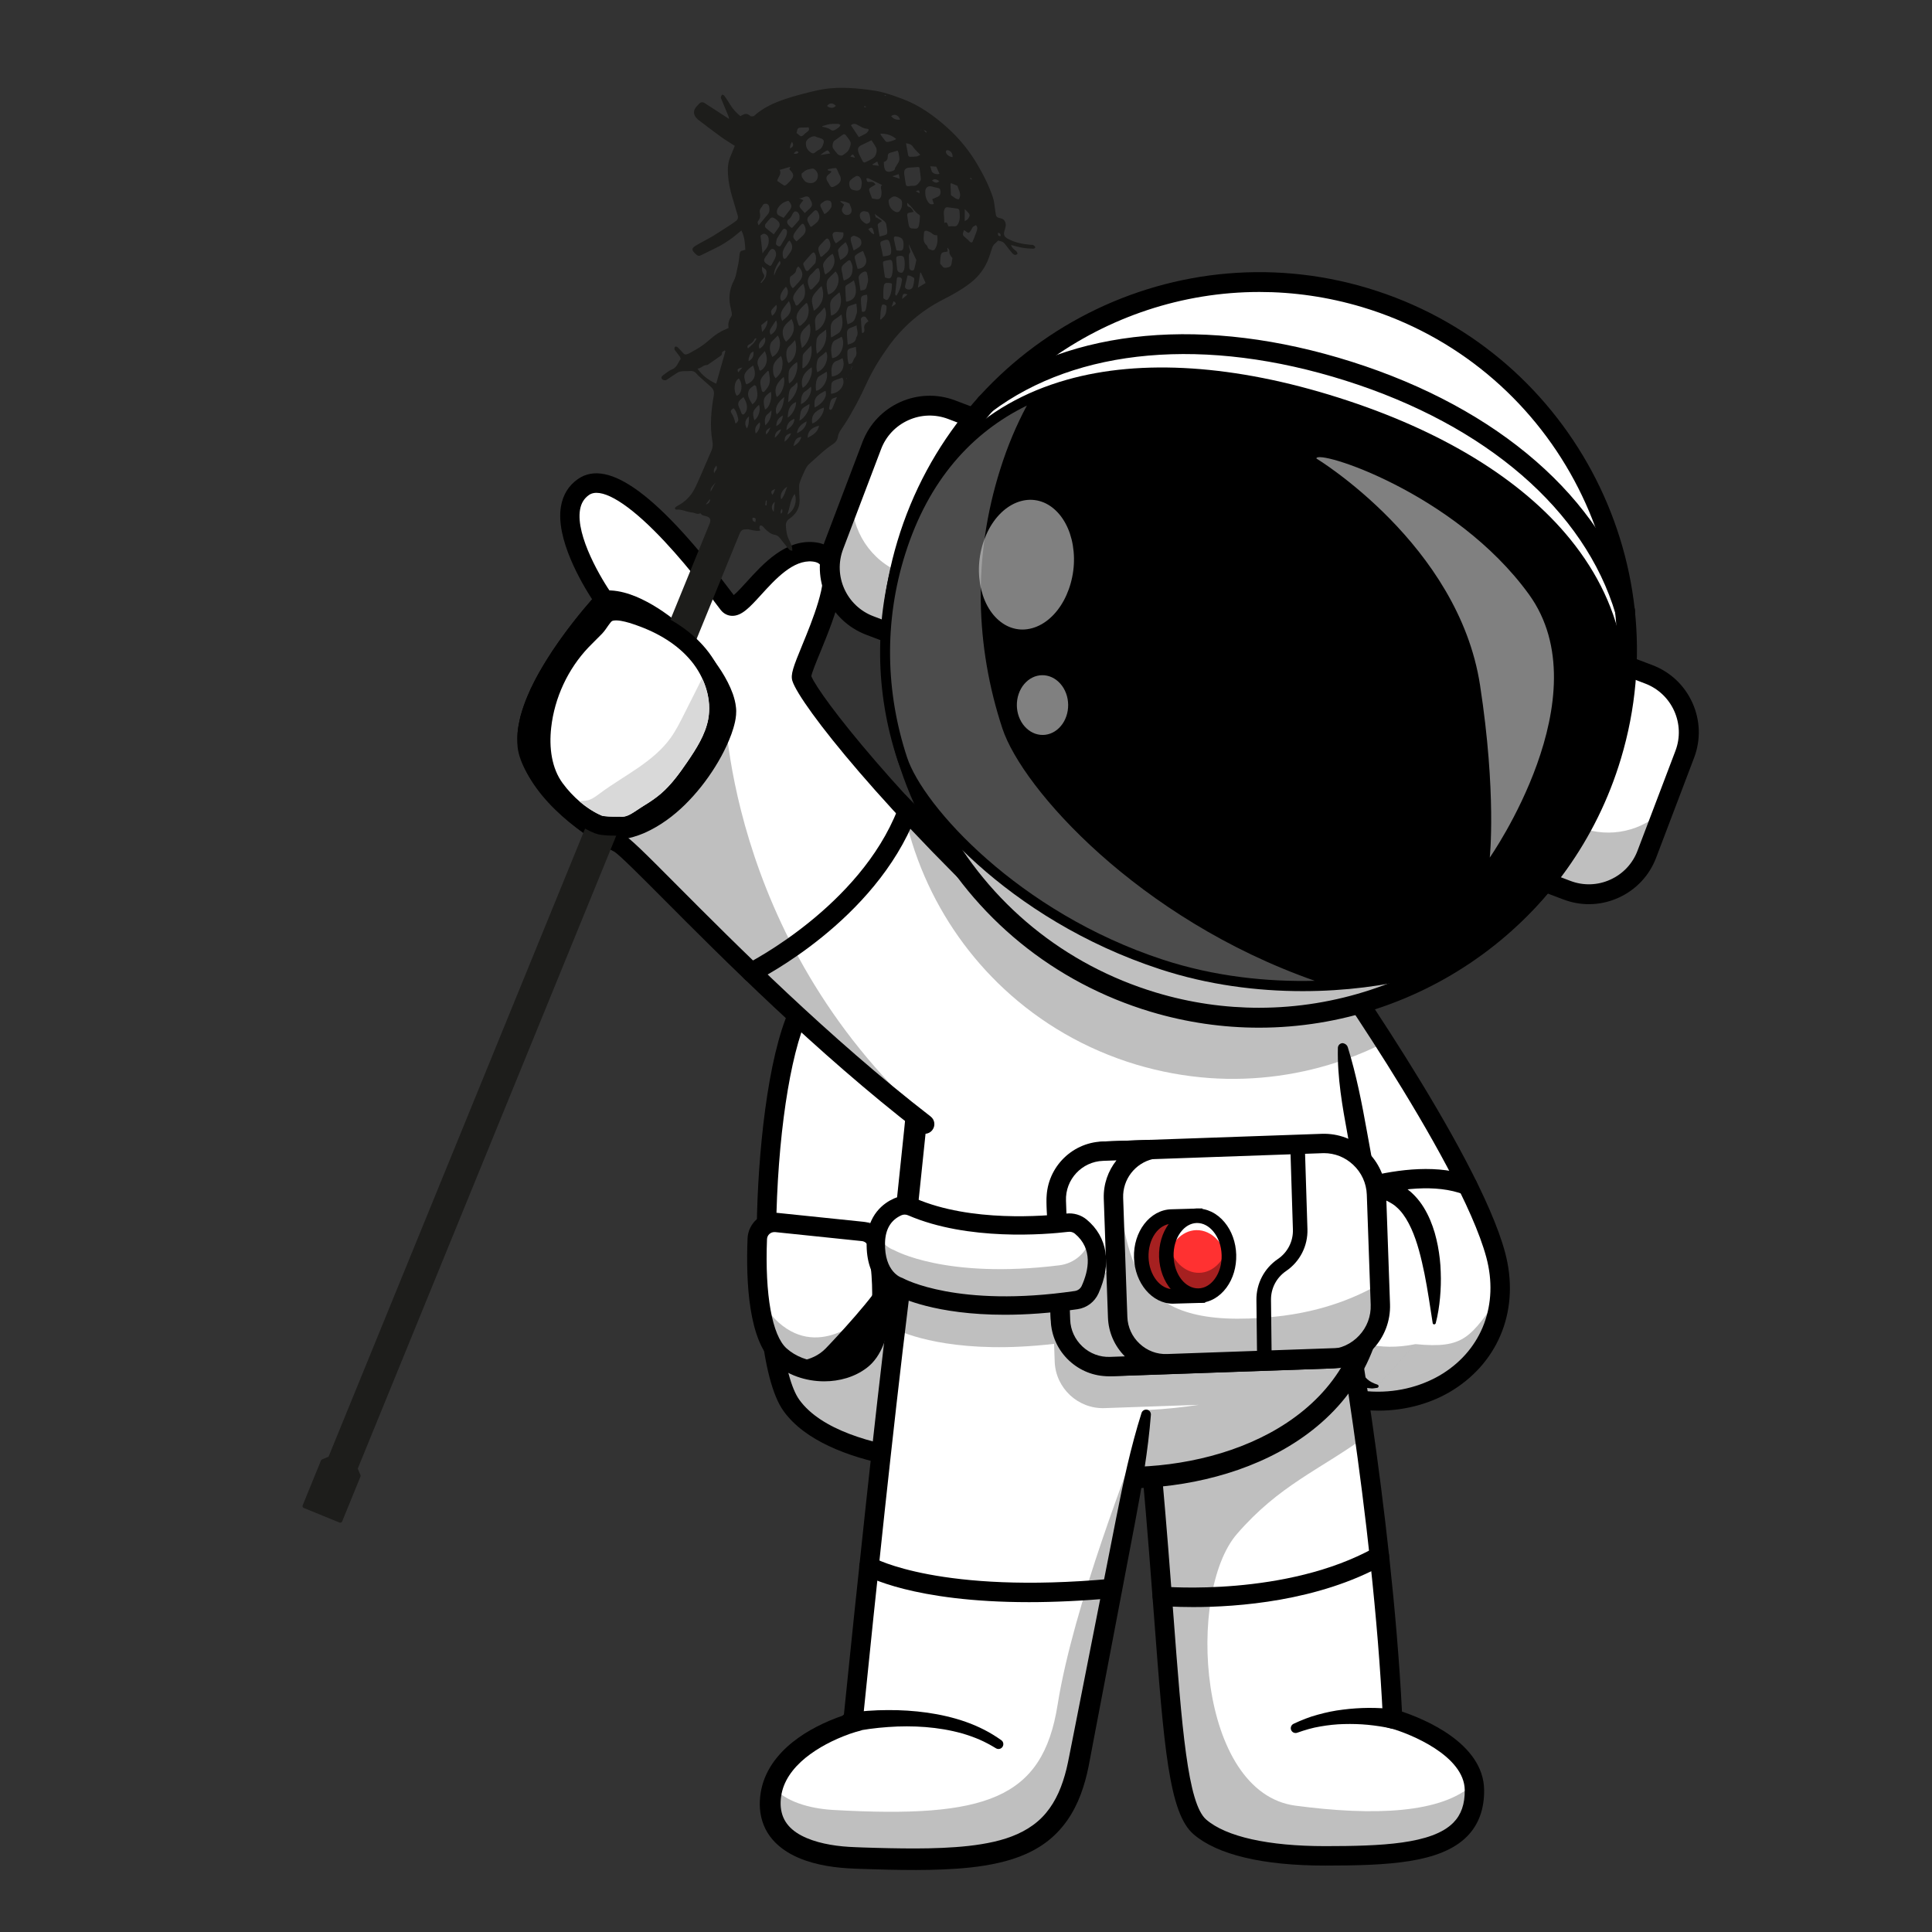 <?xml version="1.0" encoding="UTF-8"?> <svg xmlns="http://www.w3.org/2000/svg" xmlns:xlink="http://www.w3.org/1999/xlink" version="1.1" id="Layer_1" x="0px" y="0px" viewBox="0 0 810 810" style="enable-background:new 0 0 810 810;" xml:space="preserve"><rect x="0" y="0" width="810" height="810" fill="#333333" stroke="none"/> <style type="text/css"> .st0{fill:#FFFFFF;} .st1{opacity:0.25;enable-background:new ;} .st2{opacity:0.35;enable-background:new ;} .st3{clip-path:url(#SVGID_00000178179184020799918450000006809484392101934251_);} .st4{clip-path:url(#SVGID_00000078008685328843237290000008022778714877024958_);} .st5{clip-path:url(#SVGID_00000060021490415239009190000008792024820691331238_);} .st6{clip-path:url(#SVGID_00000027566395694157921500000012150028084741368463_);} .st7{clip-path:url(#SVGID_00000178925892097562658830000014021472694340992434_);} .st8{clip-path:url(#SVGID_00000028318898341906111400000001048917082826544546_);} .st9{clip-path:url(#SVGID_00000060727269850356320440000016685127963506155673_);} .st10{clip-path:url(#SVGID_00000114768210552232128150000006079453881056703873_);} .st11{fill:#FF3131;} .st12{clip-path:url(#SVGID_00000173124113188280567830000012776438378482288299_);} .st13{clip-path:url(#SVGID_00000143613118462402804460000006938330224199118998_);} .st14{clip-path:url(#SVGID_00000034798064610933596810000007942542417180445318_);} .st15{clip-path:url(#SVGID_00000175299041554865818060000016887520156412423591_);} .st16{clip-path:url(#SVGID_00000129200041456007593140000008793684603559939996_);} .st17{clip-path:url(#SVGID_00000005226364214258811770000003455564661456378794_);} .st18{opacity:0.5;enable-background:new ;} .st19{clip-path:url(#SVGID_00000092443306301084790100000007342419111052509581_);fill:#FFFFFF;} .st20{clip-path:url(#SVGID_00000124163244119505247650000015243515224343942077_);fill:#FFFFFF;} .st21{fill:#D9D9D9;} .st22{fill:#1D1D1B;} .st23{fill:#FFFFFF;stroke:#000000;stroke-width:8;stroke-miterlimit:10;} </style> <g> <path class="st0" d="M559.71,584.54c-8.07-2.62-16.13-7.01-23.72-13.52c-24.05-20.62-29.23-118.93-29.23-118.93l0.11-0.15 l44.07-59.04c0,0,3.34,4.68,8.66,12.44c5.43,7.93,12.92,19.08,20.99,31.67c18.66,29.19,40.35,66.18,46.51,89.08 C638.24,567.64,598.66,597.09,559.71,584.54z"></path> <g class="st1"> <g> <path d="M628.9,543.28c-2.09,32-35.87,51.98-69.19,41.25c-8.07-2.62-16.13-7.01-23.72-13.52 c-24.05-20.62-29.23-118.93-29.23-118.93l0.11-0.15l9.23-12.37c2.18,26.35,9.39,91.43,28.42,107.76 c7.56,6.48,40.38,15.36,48.82,16.2C614.29,565.61,616.42,560.4,628.9,543.28z"></path> </g> </g> <path d="M577.96,591.42c-14.44,0-30.22-4.97-44.6-17.3c-25.08-21.5-30.42-117.72-30.64-121.81c-0.11-2.24,1.6-4.15,3.85-4.26 c2.26-0.13,4.15,1.6,4.26,3.85c1.41,26.86,9.17,100.09,27.8,116.07c24.64,21.12,51.12,17.45,66.31,7.87 c16.51-10.4,23.47-29.03,18.22-48.64c-11.08-41.25-74.88-131-75.54-131.9c-1.3-1.82-0.88-4.37,0.95-5.67 c1.82-1.3,4.37-0.88,5.67,0.95c2.66,3.74,65.32,91.83,76.77,134.51c6.22,23.19-2.11,45.25-21.74,57.63 C600.77,588.08,589.82,591.42,577.96,591.42z"></path> <path d="M548.85,510.12c-1.54,0-3.01-0.88-3.69-2.35c-0.95-2.04-0.07-4.44,1.98-5.38c1.74-0.81,42.79-19.58,69.65-9.12 c2.09,0.81,3.12,3.17,2.31,5.25c-0.81,2.09-3.16,3.12-5.25,2.31c-23.63-9.21-62.9,8.73-63.3,8.92 C550.02,510.01,549.43,510.12,548.85,510.12z"></path> <path class="st0" d="M592.37,523.81c0,0.58-0.03,1.16-0.09,1.74c-0.06,0.58-0.14,1.15-0.26,1.72c-0.11,0.57-0.25,1.13-0.42,1.69 c-0.17,0.56-0.36,1.1-0.59,1.64c-0.22,0.54-0.47,1.06-0.75,1.58c-0.27,0.51-0.57,1.01-0.9,1.49c-0.32,0.48-0.67,0.95-1.04,1.4 c-0.37,0.45-0.76,0.88-1.17,1.29s-0.84,0.8-1.29,1.17c-0.45,0.37-0.92,0.71-1.4,1.04c-0.48,0.32-0.98,0.62-1.49,0.9 c-0.51,0.27-1.04,0.52-1.58,0.75c-0.54,0.22-1.08,0.42-1.64,0.59c-0.56,0.17-1.12,0.31-1.69,0.42c-0.57,0.11-1.15,0.2-1.72,0.26 c-0.58,0.06-1.16,0.09-1.74,0.09c-0.58,0-1.16-0.03-1.74-0.09c-0.58-0.06-1.15-0.14-1.72-0.26c-0.57-0.11-1.13-0.25-1.69-0.42 c-0.56-0.17-1.1-0.36-1.64-0.59c-0.54-0.22-1.06-0.47-1.58-0.75c-0.51-0.27-1.01-0.57-1.49-0.9c-0.48-0.32-0.95-0.67-1.4-1.04 c-0.45-0.37-0.88-0.76-1.29-1.17c-0.41-0.41-0.8-0.84-1.17-1.29c-0.37-0.45-0.72-0.92-1.04-1.4c-0.32-0.48-0.62-0.98-0.9-1.49 s-0.52-1.04-0.75-1.58c-0.22-0.54-0.42-1.08-0.59-1.64s-0.31-1.12-0.42-1.69s-0.2-1.15-0.26-1.72c-0.06-0.58-0.09-1.16-0.09-1.74 c0-0.58,0.03-1.16,0.09-1.74s0.14-1.15,0.26-1.72s0.25-1.13,0.42-1.69c0.17-0.56,0.36-1.1,0.59-1.64s0.47-1.06,0.75-1.58 c0.27-0.51,0.57-1.01,0.9-1.49c0.32-0.48,0.67-0.95,1.04-1.4c0.37-0.45,0.76-0.88,1.17-1.29c0.41-0.41,0.84-0.8,1.29-1.17 c0.45-0.37,0.92-0.72,1.4-1.04c0.48-0.32,0.98-0.62,1.49-0.9c0.51-0.27,1.04-0.52,1.58-0.75c0.54-0.22,1.08-0.42,1.64-0.59 c0.56-0.17,1.12-0.31,1.69-0.42c0.57-0.11,1.15-0.2,1.72-0.26c0.58-0.06,1.16-0.09,1.74-0.09c0.58,0,1.16,0.03,1.74,0.09 c0.58,0.06,1.15,0.14,1.72,0.26c0.57,0.11,1.13,0.25,1.69,0.42c0.56,0.17,1.1,0.36,1.64,0.59c0.54,0.22,1.06,0.47,1.58,0.75 c0.51,0.27,1.01,0.57,1.49,0.9c0.48,0.32,0.95,0.67,1.4,1.04c0.45,0.37,0.88,0.76,1.29,1.17c0.41,0.41,0.8,0.84,1.17,1.29 c0.37,0.45,0.72,0.92,1.04,1.4c0.32,0.48,0.62,0.98,0.9,1.49c0.27,0.51,0.52,1.04,0.75,1.58c0.22,0.54,0.42,1.08,0.59,1.64 c0.17,0.56,0.31,1.12,0.42,1.69c0.11,0.57,0.2,1.15,0.26,1.72C592.34,522.65,592.37,523.23,592.37,523.81z"></path> <g class="st2"> <g> <defs> <rect id="SVGID_1_" x="556.56" y="515.52" width="36" height="26.16"></rect> </defs> <clipPath id="SVGID_00000124125787891238958430000012309055505376386750_"> <use xlink:href="#SVGID_1_" style="overflow:visible;"></use> </clipPath> <path style="clip-path:url(#SVGID_00000124125787891238958430000012309055505376386750_);" d="M592.35,524.23 c-0.24,9.8-8.37,17.56-18.18,17.32c-9.8-0.24-17.56-8.37-17.32-18.18c0.07-2.7,0.73-5.27,1.89-7.54 c2.7,6.07,8.73,10.37,15.8,10.55c7.08,0.18,13.3-3.85,16.29-9.76C591.87,518.93,592.42,521.52,592.35,524.23z"></path> </g> </g> <path d="M574.61,510.12c-7.38,0-13.5,5.91-13.67,13.36c-0.18,7.54,5.8,13.82,13.34,14.02c0.11,0,0.22,0,0.33,0 c7.38,0,13.5-5.91,13.67-13.36c0.18-7.54-5.8-13.82-13.34-14.02C574.83,510.12,574.72,510.12,574.61,510.12z M574.61,545.61 c-0.18,0-0.35,0-0.55,0c-5.82-0.13-11.25-2.55-15.25-6.77c-4.02-4.22-6.15-9.76-6.02-15.58c0.29-12.02,10.31-21.56,22.33-21.28 c5.82,0.13,11.25,2.55,15.25,6.77c4.02,4.22,6.15,9.76,6.02,15.58c-0.13,5.82-2.55,11.25-6.77,15.25 C585.56,543.5,580.24,545.61,574.61,545.61z"></path> <path class="st0" d="M601.32,554.73l-7.98,8.81l-15.91,17.58c-8.77-0.02-13.65-10.22-16.22-22.95 c-3.67-18.07-2.68-41.19-1.65-47.34c1.32-7.67,13.12-17.69,26.02-10.09C604.24,511.77,601.32,554.73,601.32,554.73z"></path> <g class="st1"> <g> <defs> <rect id="SVGID_00000108295547291797828470000017486970965172773254_" x="560.88" y="558" width="32.88" height="23.28"></rect> </defs> <clipPath id="SVGID_00000034795425709370763800000009682498583390655406_"> <use xlink:href="#SVGID_00000108295547291797828470000017486970965172773254_" style="overflow:visible;"></use> </clipPath> <path style="clip-path:url(#SVGID_00000034795425709370763800000009682498583390655406_);" d="M593.36,563.55l-15.91,17.58 c-8.77-0.02-13.65-10.22-16.22-22.95C567.05,562.25,577.54,566.73,593.36,563.55z"></path> </g> </g> <path d="M600.66,554.69c-1.1-7.01-2.09-13.91-3.43-20.62c-1.38-6.68-2.95-13.28-5.58-19.06c-1.32-2.86-2.88-5.54-4.81-7.63 c-0.51-0.51-0.97-1.03-1.52-1.45c-0.26-0.22-0.51-0.48-0.79-0.66l-0.84-0.57c-0.55-0.4-1.23-0.66-1.82-1.03 c-0.31-0.2-0.62-0.31-0.95-0.42l-0.95-0.37c-2.57-0.92-5.27-0.84-7.8,0c-2.57,0.77-4.9,2.55-6.57,4.66 c-0.79,1.08-1.41,2.22-1.74,3.3c-0.04,0.26-0.11,0.51-0.18,0.77l-0.15,1.14c-0.09,0.79-0.15,1.63-0.22,2.46 c-0.22,3.36-0.31,6.81-0.31,10.24c0.04,6.88,0.31,13.76,0.9,20.57c0.29,3.41,0.7,6.77,1.19,10.11c0.53,3.32,1.19,6.59,2.02,9.76 c0.84,3.16,1.87,6.2,3.38,8.84c0.73,1.38,1.67,2.48,2.77,3.52c1.12,1.03,2.53,1.69,4.18,2.24l0.09,0.04 c0.35,0.11,0.55,0.51,0.42,0.86c-0.09,0.24-0.29,0.42-0.53,0.46c-0.46,0.09-0.95,0.13-1.43,0.2c-0.24,0.02-0.51,0.07-0.75,0.07 l-0.75-0.07c-0.51-0.07-1.03-0.07-1.52-0.18l-1.47-0.46c-1.93-0.7-3.71-1.93-5.14-3.34c-2.92-2.84-4.84-6.31-6.33-9.76 c-1.47-3.49-2.44-7.08-3.21-10.66c-0.79-3.58-1.34-7.19-1.76-10.77c-0.79-7.19-0.99-14.4-0.79-21.56c0.11-3.6,0.31-7.19,0.64-10.84 c0.09-0.92,0.18-1.85,0.31-2.79c0.07-0.46,0.15-0.99,0.22-1.47c0.13-0.59,0.29-1.21,0.44-1.8c0.75-2.29,1.89-4.22,3.21-5.96 c1.38-1.67,2.92-3.19,4.68-4.4c0.86-0.62,1.8-1.16,2.73-1.69c0.99-0.46,1.93-0.97,2.99-1.27c0.53-0.18,1.03-0.35,1.56-0.51 l1.6-0.33c1.08-0.26,2.18-0.24,3.27-0.35c1.1,0,2.2,0.09,3.3,0.2c1.06,0.22,2.15,0.35,3.19,0.68l1.54,0.51 c0.51,0.18,1.01,0.35,1.47,0.59c0.95,0.48,1.91,0.88,2.81,1.47l1.36,0.88c0.46,0.31,0.86,0.66,1.27,0.99 c0.86,0.64,1.58,1.41,2.33,2.15c2.9,3.03,4.9,6.57,6.42,10.11c0.75,1.78,1.38,3.58,1.91,5.38c0.51,1.82,0.95,3.63,1.3,5.45 c0.68,3.65,1.12,7.3,1.21,10.92c0.15,3.63,0.04,7.25-0.29,10.84c-0.33,3.58-0.88,7.14-1.8,10.66c-0.09,0.37-0.48,0.59-0.84,0.48 C600.88,555.2,600.7,554.98,600.66,554.69z"></path> <path class="st0" d="M439.88,400.18l-13.5,151.52l-5.56,62.57c0,0-69.26,2.29-89.02-25.01c-7.32-10.11-10.66-38.86-10.55-70.27 c0.18-38.24,5.52-80.47,15.21-97.76C352.01,393.47,416.06,396.35,439.88,400.18z"></path> <g class="st1"> <g> <path d="M426.39,551.7l-5.56,62.57c0,0-69.26,2.29-89.02-25.01c-7.32-10.11-10.66-38.86-10.55-70.27l43.01-6.62 c0,0,14.95,0.59,14.7,48.11c-0.04,13.3,20.09,18.84,35.45,8.57C420.01,565.33,423.77,559.13,426.39,551.7z"></path> </g> </g> <path d="M416.48,618.41c-16.09,0-69.96-1.91-87.94-26.77c-9.56-13.21-12.02-51.61-11.14-83.1c0.88-31.3,5.43-71.19,15.54-89.28 c16.99-30.38,83.41-26.97,107.59-23.08c2.22,0.35,3.71,2.44,3.36,4.66s-2.44,3.71-4.66,3.36c-26.51-4.24-85.65-5.19-99.19,19.03 c-7.74,13.85-13.43,47.41-14.51,85.54c-1.06,37.34,2.81,68.73,9.6,78.11c18.26,25.23,84.91,23.36,85.59,23.34 c2.24-0.11,4.11,1.69,4.2,3.93c0.09,2.24-1.69,4.11-3.93,4.2C420.56,618.36,418.98,618.41,416.48,618.41z"></path> <path class="st0" d="M325.39,512.53l36.31,3.76c3.25,0.33,5.85,2.81,6.35,6.02c1.8,11.8,4.53,39.28-7.14,47.98 c-9.69,7.23-25.06,5.93-33.87-1.96c-9.85-8.81-10.09-35.69-9.56-48.97C317.66,515.24,321.26,512.12,325.39,512.53z"></path> <g class="st1"> <g> <defs> <rect id="SVGID_00000031170237414383239840000015188806769333000331_" x="317.28" y="519.6" width="52.56" height="55.68"></rect> </defs> <clipPath id="SVGID_00000169553852465919434430000004855548964683185314_"> <use xlink:href="#SVGID_00000031170237414383239840000015188806769333000331_" style="overflow:visible;"></use> </clipPath> <path style="clip-path:url(#SVGID_00000169553852465919434430000004855548964683185314_);" d="M368.03,522.32 c1.8,11.8,4.53,39.28-7.14,47.98c-9.69,7.23-25.06,5.93-33.87-1.96c-6.04-5.43-8.48-17.69-9.32-29.41 c1.47,5.89,3.91,10.7,7.03,13.89c17.85,18.33,37.53-0.97,37.53-0.97s-3.16,3.83-1.29,4.18c7.89,1.43,6.95-23.41,6.15-36.24 C367.59,520.56,367.9,521.39,368.03,522.32z"></path> </g> </g> <path d="M324.65,516.56c-0.75,0-1.45,0.26-2.02,0.75c-0.66,0.57-1.03,1.36-1.06,2.22c-0.92,23.23,2.13,40.35,8.2,45.78 c7.65,6.86,20.79,7.65,28.73,1.74c6.9-5.17,8.97-21.65,5.56-44.13c-0.22-1.38-1.34-2.46-2.75-2.59L325,516.56 C324.87,516.56,324.76,516.56,324.65,516.56z M345.55,579.13c-7.69,0-15.5-2.62-21.23-7.76c-10.37-9.28-11.65-33.5-10.9-52.18 c0.13-3.08,1.54-6,3.87-8.02c2.33-2.02,5.43-3.01,8.51-2.68l36.31,3.76c5.08,0.53,9.17,4.42,9.93,9.45 c2.31,15.21,4.26,42.16-8.73,51.85C358.34,577.31,351.99,579.13,345.55,579.13z"></path> <path d="M369.59,536.73c-0.11,4.4,0.29,1.41,0.29,5.85s-1.48,9.17-2.34,13.66c-0.88,4.46-2.82,8.67-5.85,12.59 c-1.49,1.96-15.26,3.58-17.37,4.94c-2.09,1.38-4.42,2.42-6.79,3.14h-0.02c-1.74,0.55-3.6-0.44-4.13-2.18 c-0.53-1.74,0.44-3.6,2.18-4.13c0.13-0.04,0.29-0.07,0.42-0.11c3.8-0.66,7.32-2.26,10.07-5.03 C348.8,562.71,368.93,541.11,369.59,536.73z"></path> <path d="M357.44,416.84c5.01,0.09,10,0.29,14.99,0.55s9.98,0.62,14.97,1.08c4.99,0.46,10,1.01,15.01,1.8 c5.01,0.81,10.02,1.71,15.17,3.38c2.13,0.7,3.3,2.99,2.59,5.12c-0.7,2.13-2.99,3.3-5.12,2.59c-0.11-0.04-0.2-0.07-0.29-0.11h-0.02 c-4.2-1.76-8.92-3.03-13.65-4.15c-4.73-1.14-9.56-2.07-14.42-2.88c-4.86-0.84-9.74-1.56-14.66-2.2c-4.9-0.64-9.82-1.23-14.75-1.69 h-0.02c-0.97-0.09-1.67-0.95-1.58-1.91C355.77,417.52,356.54,416.84,357.44,416.84z"></path> <path class="st0" d="M610.77,396.4v-0.2C610.88,396.2,610.88,396.27,610.77,396.4z"></path> <path class="st0" d="M610.77,396.4v-0.2C610.88,396.2,610.88,396.27,610.77,396.4z"></path> <path class="st0" d="M610.77,396.2c0.11,0,0.11,0.07,0,0.2V396.2z"></path> <path class="st0" d="M618.15,750.5c0.31,25.91-27.94,27.58-62.51,27.61c-24.75,0.02-43.3-4.15-52.53-12.11 c-15.14-13.03-11.28-86.6-27.69-220.67l86.31-7.85c0,0,5.03,26.86,10.4,65.1c4.77,34,9.78,76.99,11.76,118.09 c0,0,31.03,8.44,34.07,27.12C618.07,748.66,618.15,749.56,618.15,750.5z"></path> <g class="st1"> <g> <path d="M618.15,750.5c0.31,25.91-27.94,27.58-62.51,27.61c-24.75,0.02-43.3-4.15-52.53-12.11 c-15.14-13.03-11.28-86.6-27.69-220.67l86.31-7.85c0,0,5.03,26.86,10.4,65.1c-18.92,13.71-35.83,20.09-53.54,40.55 c-21.23,24.51-16.46,108.47,24.53,113.9c32.49,4.31,61.54,3.41,74.82-9.25C618.07,748.66,618.15,749.56,618.15,750.5z"></path> </g> </g> <path d="M555.51,782.15c-26.07,0-45.1-4.53-55.08-13.1c-10.35-8.9-12.44-36.55-16.62-91.63c-2.64-34.79-5.91-78.11-12.46-131.63 c-0.26-2.22,1.32-4.26,3.54-4.53c2.22-0.26,4.26,1.32,4.53,3.54c6.57,53.72,9.87,97.13,12.51,132.01c3.6,47.78,6,79.37,13.8,86.07 c8.35,7.19,26.02,11.12,49.78,11.12c0.04,0,0.09,0,0.13,0c23.17-0.02,44.73-0.77,53.67-9.82c3.3-3.34,4.86-7.8,4.79-13.67 c-0.15-14.31-22.66-23.61-31.3-25.96l-2.84-0.77l-0.15-2.95c-4.13-86.03-21.91-181.68-22.09-182.62c-0.42-2.2,1.03-4.33,3.25-4.75 c2.2-0.42,4.33,1.03,4.75,3.25c0.18,0.95,17.67,95.04,22.07,180.89c8.73,2.9,34.22,13.06,34.44,32.84 c0.09,8.02-2.31,14.57-7.14,19.47c-11.17,11.3-33.52,12.22-59.43,12.24C555.6,782.15,555.56,782.15,555.51,782.15z"></path> <g class="st2"> <g> <defs> <rect id="SVGID_00000182514418085628515980000012836576056051670946_" x="472.56" y="547.44" width="1.2" height="6.48"></rect> </defs> <clipPath id="SVGID_00000159468999484629662540000014565341084947203243_"> <use xlink:href="#SVGID_00000182514418085628515980000012836576056051670946_" style="overflow:visible;"></use> </clipPath> <path style="clip-path:url(#SVGID_00000159468999484629662540000014565341084947203243_);" d="M473.36,553.7 c-0.2-1.96-0.42-3.96-0.66-6C472.94,549.74,473.16,551.74,473.36,553.7z"></path> </g> </g> <g class="st2"> <g> <defs> <rect id="SVGID_00000080900975642993873660000000008073010043036038_" x="456.96" y="545.28" width="1.2" height="7.68"></rect> </defs> <clipPath id="SVGID_00000100353638461970589940000013251334177643618945_"> <use xlink:href="#SVGID_00000080900975642993873660000000008073010043036038_" style="overflow:visible;"></use> </clipPath> <path style="clip-path:url(#SVGID_00000100353638461970589940000013251334177643618945_);" d="M457.77,552.69 c-0.22-2.4-0.46-4.81-0.7-7.28C457.31,547.88,457.55,550.32,457.77,552.69z"></path> </g> </g> <path class="st0" d="M575.74,546.95c-0.64,5.45-1.74,10.59-3.41,15.39c-3.3,9.41-8.37,17.61-14.77,24.64 c-49.28,54.16-177.33,38.66-181.33-29.39c-0.15-2.33-0.13-4.75,0.04-7.21c0.59-8.75,1.41-18,2.33-27.58 c5.63-57.89,15.69-128.45,7.52-176.54c17.3,17.3,133.57,24.88,134.27,13.96c0.73-10.79-92.31-56.64-51.83-50.2 c29.8,6.31,73.43,11.93,81.96,36.24c0.53,5.36,3.03,12.26,4.84,17.17l7.69,75.87C568.04,475.79,579.3,516.16,575.74,546.95z"></path> <path d="M565.05,438.99c3.63,11.71,5.93,23.58,8.09,35.61c2.2,12,4.4,24.07,5.89,36.35c0.75,6.13,1.3,12.33,1.49,18.59 c0.2,6.24,0.09,12.57-0.73,18.9c-0.37,3.17-0.97,6.33-1.74,9.47l-0.62,2.35c-0.22,0.79-0.48,1.56-0.73,2.33 c-0.48,1.56-1.05,3.06-1.67,4.57c-2.42,6-5.63,11.67-9.49,16.84c-7.71,10.37-17.96,18.57-29.1,24.62 c-11.19,6.07-23.28,10.09-35.61,12.55c-12.33,2.44-24.95,3.3-37.47,2.68c-12.53-0.64-25.03-2.75-37.06-6.64 c-12-3.93-23.65-9.69-33.52-18.18c-4.9-4.24-9.32-9.19-12.79-14.84c-3.49-5.6-6.02-11.89-7.32-18.42c-0.64-3.25-1.01-6.57-1.1-9.87 c-0.04-1.65-0.02-3.3,0.07-4.92c0.09-1.65,0.22-3.1,0.31-4.66c0.44-6.11,0.97-12.22,1.54-18.31c1.14-12.18,2.44-24.33,3.71-36.44 c2.57-24.24,5.12-48.44,6.51-72.64c0.66-12.09,1.08-24.18,0.86-36.22c-0.2-12.02-1.01-24.02-2.95-35.74l-2.31-13.98l10,10 c0.75,0.75,1.87,1.54,3.1,2.22c1.25,0.7,2.62,1.36,4.04,1.96c2.86,1.21,5.91,2.22,9.03,3.12c6.24,1.8,12.7,3.19,19.21,4.37 c13.03,2.35,26.29,3.89,39.54,4.92c6.64,0.51,13.28,0.86,19.91,1.03c6.62,0.15,13.25,0.15,19.74-0.29 c3.23-0.22,6.46-0.55,9.36-1.16c0.73-0.15,1.41-0.33,2-0.53c0.59-0.18,1.12-0.42,1.34-0.55c0.09-0.04,0.07-0.09-0.15,0.15 c-0.09,0.11-0.26,0.35-0.37,0.66c-0.09,0.18-0.13,0.35-0.18,0.55c-0.04,0.2-0.04,0.42-0.04,0.53c0.02,0.55,0.11,0.68,0.09,0.64 c-0.02-0.02-0.09-0.2-0.22-0.37c-0.55-0.81-1.63-1.91-2.73-2.92c-1.12-1.03-2.35-2.04-3.6-3.03c-2.53-2-5.21-3.91-7.91-5.82 c-10.9-7.6-22.35-14.64-33.52-22.51c-2.79-2-5.58-4.02-8.35-6.4c-0.7-0.59-1.38-1.23-2.09-1.93c-0.7-0.73-1.41-1.47-2.15-2.57 c-0.37-0.57-0.77-1.21-1.12-2.29c-0.09-0.26-0.15-0.59-0.2-0.92c-0.04-0.4-0.09-0.73-0.04-1.19c0.02-0.86,0.35-1.96,0.9-2.75 c0.29-0.44,0.57-0.75,0.88-1.03c0.29-0.26,0.62-0.51,0.88-0.66c0.55-0.33,1.06-0.55,1.47-0.68c0.86-0.29,1.54-0.4,2.13-0.46 c2.4-0.22,4.18-0.02,6.02,0.18c0.92,0.11,1.74,0.22,2.75,0.37c0.92,0.18,1.8,0.37,2.59,0.53l9.85,2 c13.19,2.68,26.57,5.34,39.69,9.96c6.53,2.35,13.03,5.19,19.06,9.32c2.99,2.07,5.85,4.48,8.33,7.38c2.46,2.88,4.53,6.29,5.8,9.98 l0.15,0.48l0.04,0.48c0.24,2.46,0.92,5.21,1.74,7.91c0.81,2.73,1.8,5.45,2.81,8.24c0.77,2.11-0.33,4.44-2.42,5.21 c-2.11,0.77-4.44-0.31-5.21-2.42c-1.03-2.79-2.09-5.67-2.99-8.66c-0.9-2.99-1.74-6.04-2.11-9.52l0.22,0.97 c-1.87-5.34-6-9.78-11.1-13.25c-5.1-3.47-11.03-6.09-17.14-8.24c-12.31-4.29-25.39-6.86-38.55-9.45l-9.93-1.96 c-0.86-0.18-1.6-0.35-2.35-0.46c-0.64-0.09-1.49-0.22-2.24-0.31c-1.49-0.18-3.08-0.26-4.04-0.15c-0.24,0.02-0.37,0.07-0.33,0.04 c0.02-0.02,0.13-0.04,0.33-0.18c0.22-0.13,0.53-0.37,0.86-0.86c0.31-0.46,0.51-1.14,0.53-1.56c0-0.26,0-0.4-0.02-0.57 c0-0.11-0.04-0.24-0.07-0.31c-0.09-0.26-0.07-0.18,0.02-0.04c0.2,0.29,0.64,0.79,1.1,1.27c0.48,0.48,1.03,0.99,1.6,1.49 c2.33,2,4.99,3.93,7.69,5.82c10.86,7.56,22.35,14.59,33.56,22.31c2.81,1.93,5.6,3.93,8.37,6.09c1.38,1.08,2.75,2.2,4.13,3.43 c1.36,1.27,2.73,2.53,4.11,4.48c0.35,0.51,0.7,1.08,1.03,1.8c0.31,0.73,0.68,1.69,0.68,3.08c0,0.31-0.04,0.75-0.11,1.14 c-0.07,0.4-0.2,0.77-0.35,1.14c-0.29,0.7-0.68,1.27-1.05,1.71c-0.75,0.88-1.47,1.36-2.09,1.76c-1.23,0.73-2.29,1.12-3.27,1.43 c-0.99,0.31-1.93,0.55-2.86,0.75c-3.69,0.77-7.17,1.1-10.64,1.34c-6.95,0.46-13.76,0.46-20.57,0.31 c-6.81-0.18-13.61-0.53-20.37-1.03c-13.54-1.03-27.03-2.62-40.49-5.03c-6.73-1.23-13.43-2.66-20.11-4.59 c-3.34-0.97-6.68-2.07-10.02-3.47c-1.67-0.7-3.34-1.49-5.01-2.44c-1.67-0.97-3.36-2.07-5.01-3.69l7.69-3.98 c2.04,12.35,2.88,24.77,3.08,37.1c0.22,12.35-0.18,24.64-0.86,36.9c-1.41,24.51-3.96,48.84-6.51,73.08 c-1.27,12.13-2.57,24.24-3.69,36.33c-0.57,6.04-1.08,12.09-1.52,18.13c-0.09,1.47-0.24,3.08-0.31,4.46 c-0.09,1.41-0.09,2.81-0.07,4.2c0.07,2.79,0.4,5.58,0.92,8.29c1.08,5.45,3.14,10.66,6.09,15.41c2.92,4.77,6.68,9.03,10.99,12.77 c8.62,7.49,19.23,12.84,30.35,16.53c11.14,3.67,22.9,5.69,34.73,6.33c11.82,0.62,23.74-0.15,35.32-2.42 c11.58-2.26,22.88-6.02,33.17-11.56c10.26-5.54,19.52-12.92,26.4-22.13c3.45-4.59,6.31-9.6,8.46-14.92 c0.53-1.32,1.08-2.68,1.47-4.02c0.22-0.68,0.44-1.34,0.64-2.02l0.55-2.07c0.68-2.77,1.23-5.6,1.58-8.48 c0.77-5.76,0.9-11.67,0.73-17.61c-0.15-5.93-0.68-11.89-1.38-17.87c-1.41-11.93-3.52-23.89-5.69-35.87 c-2.2-11.96-4.37-24.09-4.09-36.53c0.02-1.14,0.97-2.04,2.11-2C564.04,437.54,564.79,438.16,565.05,438.99z"></path> <path d="M500.26,673.77c-7.71,0-12.7-0.42-13.34-0.48c-2.24-0.2-3.89-2.18-3.69-4.4c0.2-2.24,2.18-3.87,4.4-3.69 c0.51,0.04,51.63,4.31,88.71-16.35c1.96-1.1,4.44-0.4,5.52,1.58c1.1,1.96,0.4,4.44-1.58,5.52 C552.61,671.38,518.68,673.77,500.26,673.77z"></path> <path d="M583.08,724.65c-1.41-0.35-3.12-0.66-4.73-0.9c-1.63-0.26-3.27-0.44-4.92-0.62c-3.32-0.31-6.64-0.4-9.96-0.31 c-3.34,0.07-6.64,0.44-9.91,1.01c-3.3,0.53-6.46,1.49-9.6,2.59l-0.11,0.04c-1.06,0.37-2.22-0.2-2.57-1.25 c-0.35-0.99,0.13-2.07,1.08-2.51c3.25-1.52,6.62-2.88,10.09-3.8c3.47-0.97,6.99-1.71,10.57-2.13c3.56-0.46,7.17-0.7,10.75-0.73 c1.8,0,3.6,0.02,5.41,0.13c0.9,0.04,1.8,0.11,2.73,0.2c0.92,0.09,1.78,0.18,2.84,0.33c2.22,0.33,3.76,2.4,3.43,4.62 c-0.33,2.22-2.4,3.76-4.62,3.43c-0.13-0.02-0.24-0.04-0.37-0.07L583.08,724.65z"></path> <path class="st0" d="M480.52,592.8c0,0-19.28,99.5-28.31,146.05c-7.71,39.72-34.73,42.29-94.07,40.09 c-20.88-0.77-36.79-7.98-35.19-25.06c2.15-22.95,34.53-31.63,34.53-31.63s11.65-115.74,19.58-178.93L480.52,592.8z"></path> <g class="st1"> <g> <path d="M443.4,714.76c6.59-41.56,31.06-103.46,36.13-116.84c-4.07,20.95-19.52,100.71-27.32,140.93 c-7.71,39.69-34.75,42.29-94.07,40.07c-20.86-0.79-36.79-7.98-35.17-25.06c0.18-1.76,0.51-3.45,1.01-5.03 c4.75,6.37,15.3,9.43,25.36,10C413.49,762.46,437.16,754.19,443.4,714.76z"></path> </g> </g> <path d="M482.52,593.18c-1.19,15.14-3.78,30-6.59,44.82l-8.46,44.44L459,726.87L456.89,738c-0.33,1.8-0.73,3.82-1.19,5.74 c-0.46,1.93-0.99,3.87-1.63,5.78c-1.23,3.85-2.86,7.65-5.03,11.23c-2.15,3.58-4.9,6.92-8.11,9.74s-6.86,5.03-10.64,6.73 s-7.69,2.9-11.58,3.78c-7.8,1.78-15.58,2.44-23.25,2.77c-7.69,0.33-15.32,0.26-22.9,0.11c-3.8-0.09-7.58-0.2-11.36-0.33l-2.84-0.11 c-0.97-0.04-1.96-0.09-2.95-0.15c-1.98-0.11-3.96-0.33-5.93-0.57c-3.96-0.53-7.96-1.36-11.89-2.73c-3.91-1.38-7.87-3.32-11.3-6.33 c-1.71-1.49-3.27-3.27-4.51-5.3c-1.23-2.02-2.13-4.26-2.64-6.55c-0.53-2.29-0.68-4.57-0.57-6.79c0.09-2.2,0.46-4.42,1.03-6.55 c1.19-4.29,3.36-8.2,6.04-11.49c2.68-3.32,5.82-6.09,9.14-8.44c3.32-2.37,6.84-4.31,10.44-6c1.8-0.84,3.65-1.6,5.49-2.31 c0.92-0.35,1.87-0.68,2.81-1.01c0.97-0.33,1.87-0.62,2.97-0.9l-2.99,3.52c3.03-29.87,6.13-59.7,9.36-89.54 c3.23-29.85,6.53-59.67,10.24-89.48c0.29-2.22,2.31-3.8,4.53-3.54c2.22,0.26,3.8,2.31,3.54,4.53v0.02 c-3.69,29.72-6.99,59.54-10.22,89.34c-3.21,29.8-6.33,59.65-9.34,89.48l-0.29,2.75l-2.7,0.77c-0.7,0.2-1.6,0.51-2.44,0.79 c-0.84,0.29-1.67,0.62-2.51,0.95c-1.65,0.66-3.3,1.38-4.9,2.15c-3.21,1.56-6.26,3.34-9.06,5.38c-5.6,4.04-10.15,9.3-11.74,15.34 c-0.79,2.99-0.95,6.29-0.26,9.06c0.66,2.79,2.18,5.19,4.44,7.14c2.26,1.96,5.21,3.43,8.4,4.53c3.19,1.1,6.62,1.82,10.13,2.29 c1.76,0.22,3.54,0.42,5.32,0.51c0.9,0.07,1.78,0.09,2.7,0.13l2.81,0.11c3.76,0.13,7.49,0.24,11.25,0.31 c7.49,0.15,14.95,0.2,22.33-0.13c7.36-0.33,14.68-0.99,21.61-2.57c6.9-1.56,13.34-4.22,18.33-8.51 c5.01-4.26,8.44-10.22,10.62-16.88c0.55-1.67,1.05-3.36,1.47-5.1c0.42-1.74,0.77-3.45,1.14-5.34l2.2-11.1l8.75-44.4l8.75-44.4 c2.9-14.79,6.07-29.56,10.62-44.02c0.33-1.08,1.49-1.67,2.57-1.34C482.02,591.37,482.59,592.25,482.52,593.18z"></path> <path d="M431.4,671.71c-48.66,0-68.18-10.95-69.15-11.52c-1.93-1.12-2.59-3.6-1.47-5.56c1.12-1.93,3.6-2.59,5.54-1.47 c0.33,0.18,28.02,15.32,99.65,8.75c2.22-0.22,4.22,1.43,4.42,3.67c0.2,2.24-1.45,4.22-3.67,4.42 C453.55,671.2,441.82,671.71,431.4,671.71z"></path> <path d="M355.46,718.19c2.92-0.46,5.6-0.73,8.4-0.92c2.77-0.2,5.54-0.31,8.31-0.31c5.54-0.04,11.08,0.31,16.57,1.08 c5.49,0.79,10.95,2.02,16.2,3.87c2.64,0.92,5.21,2.04,7.69,3.3c2.48,1.27,4.88,2.75,7.17,4.37c0.92,0.64,1.12,1.91,0.48,2.84 c-0.62,0.88-1.8,1.12-2.73,0.55l-0.07-0.04c-2.2-1.34-4.46-2.57-6.84-3.6c-2.37-1.01-4.81-1.89-7.3-2.59 c-4.99-1.41-10.13-2.24-15.32-2.66c-5.19-0.4-10.42-0.4-15.63-0.02c-2.59,0.18-5.21,0.44-7.78,0.79c-2.55,0.35-5.21,0.79-7.56,1.32 l-0.09,0.02c-2.2,0.48-4.37-0.88-4.86-3.08c-0.48-2.2,0.88-4.37,3.08-4.86C355.29,718.21,355.37,718.19,355.46,718.19z"></path> <g class="st1"> <g> <defs> <rect id="SVGID_00000034793156143228313920000016574726333795086235_" x="375.84" y="496.56" width="199.92" height="123.36"></rect> </defs> <clipPath id="SVGID_00000143604430083766107380000007858669618885333689_"> <use xlink:href="#SVGID_00000034793156143228313920000016574726333795086235_" style="overflow:visible;"></use> </clipPath> <path style="clip-path:url(#SVGID_00000143604430083766107380000007858669618885333689_);" d="M575.74,546.95 c-0.33,2.81-0.77,5.52-1.36,8.15c-0.13,0.64-0.29,1.25-0.44,1.87c-0.46,1.85-1.01,3.63-1.6,5.38c-0.55,1.58-1.16,3.12-1.8,4.62 c-0.15,0.37-0.31,0.73-0.48,1.08c-0.18,0.4-0.35,0.77-0.53,1.14c-0.24,0.48-0.46,0.99-0.7,1.47c-1.41,2.79-2.99,5.47-4.7,8.02 c-0.33,0.46-0.64,0.92-0.97,1.38c-0.31,0.44-0.62,0.86-0.92,1.27c-0.42,0.57-0.86,1.12-1.27,1.67c-0.35,0.44-0.7,0.88-1.08,1.32 c-0.18,0.2-0.33,0.4-0.51,0.59c-0.37,0.46-0.75,0.9-1.14,1.32c-0.24,0.26-0.48,0.53-0.7,0.79 c-19.3,21.19-50.64,31.72-81.92,32.59l5.89-28.48c7.1-0.35,14.15-1.08,21.08-2.15l-39.5,1.38c-11.1,0.4-20.51-8.37-20.9-19.47 l-0.26-7.47c-38.9,4.51-59.89-3.14-65.74-5.78c-0.15-2.33-0.13-4.75,0.04-7.21c0.59-8.75,1.41-18,2.33-27.58 c21.43,9.8,49.32,8.81,62.22,7.67l-0.33-9.52c-0.35-9.71,6.33-18.13,15.47-20.35c1.3-0.33,2.64-0.51,4.02-0.55l93.76-3.3 c11.12-0.4,20.53,8.37,20.9,19.47L575.74,546.95z"></path> </g> </g> <path class="st0" d="M559.27,569.64l-93.78,3.3c-11.1,0.4-20.51-8.37-20.9-19.5l-1.76-49.91c-0.35-9.74,6.33-18.15,15.47-20.35 c1.3-0.33,2.64-0.51,4.02-0.55l93.76-3.3c11.12-0.4,20.53,8.37,20.9,19.5l1.38,39.52l0.37,10.37 C579.16,559.83,570.37,569.24,559.27,569.64z"></path> <g class="st1"> <g> <defs> <rect id="SVGID_00000128449255471207903900000006450569149785807501_" x="442.56" y="483.12" width="136.32" height="90"></rect> </defs> <clipPath id="SVGID_00000013171290031700277130000001572135219780846985_"> <use xlink:href="#SVGID_00000128449255471207903900000006450569149785807501_" style="overflow:visible;"></use> </clipPath> <path style="clip-path:url(#SVGID_00000013171290031700277130000001572135219780846985_);" d="M559.27,569.64l-93.78,3.3 c-11.1,0.4-20.51-8.37-20.9-19.5l-1.76-49.91c-0.35-9.74,6.33-18.15,15.47-20.35c5.45,3.34,8.9,5.49,8.9,5.49 c5.98,39.89,5.25,69.65,67.26,63.37c21.39-2.18,35.52-8.97,43.91-13.67l0.37,10.37C579.16,559.83,570.37,569.24,559.27,569.64z"></path> </g> </g> <path d="M555.05,483.46c-0.22,0-0.42,0-0.64,0.02l-90.09,3.17c-9.91,0.35-17.69,8.7-17.34,18.62l1.63,46.22 c0.18,4.77,2.2,9.21,5.74,12.51c3.52,3.3,8.11,4.99,12.88,4.84l90.09-3.17c4.77-0.18,9.21-2.2,12.51-5.74 c3.3-3.52,5.01-8.11,4.84-12.88l-1.63-46.22c-0.18-4.77-2.2-9.21-5.74-12.51C563.91,485.15,559.6,483.46,555.05,483.46z M466.57,576.93c-6.62,0-12.88-2.48-17.78-7.03c-5.12-4.77-8.07-11.21-8.31-18.15l-1.63-46.22c-0.51-14.4,10.79-26.51,25.19-27.01 l90.09-3.16c6.95-0.24,13.58,2.24,18.7,7.01c5.12,4.77,8.07,11.21,8.31,18.15l1.63,46.22c0.51,14.4-10.79,26.51-25.19,27.01 l-90.09,3.16C467.18,576.93,466.87,576.93,466.57,576.93z"></path> <path class="st0" d="M563.03,569.13c-1.21,0.29-2.46,0.46-3.76,0.51l-93.78,3.3c-8.13,0.29-15.36-4.33-18.79-11.23 c-1.25-2.51-2-5.3-2.09-8.26l-0.79-22.18l-0.26-7.32l-0.73-20.42c-0.4-11.12,8.4-20.51,19.5-20.9l20.26-0.7 c-9.28,2.09-16.11,10.57-15.76,20.4l0.95,26.97l0.81,22.97c0.4,11.1,9.8,19.87,20.9,19.5L563.03,569.13z"></path> <g class="st1"> <g> <defs> <rect id="SVGID_00000039096229363438811010000000290852632183309709_" x="443.28" y="523.68" width="120" height="49.44"></rect> </defs> <clipPath id="SVGID_00000091724447837902234580000002234129044523314854_"> <use xlink:href="#SVGID_00000039096229363438811010000000290852632183309709_" style="overflow:visible;"></use> </clipPath> <path style="clip-path:url(#SVGID_00000091724447837902234580000002234129044523314854_);" d="M563.03,569.13 c-1.21,0.29-2.46,0.46-3.76,0.51l-93.78,3.3c-11.1,0.4-20.51-8.37-20.88-19.5l-1.06-29.5c2.55,5.12,7.01,11.36,13.8,11.8 c3.74,0.24,7.3-2.55,10.4-6.48l0.81,22.97c0.4,11.1,9.8,19.87,20.9,19.5L563.03,569.13z"></path> </g> </g> <path d="M468.08,486.49l-5.6,0.2c-8.9,0.31-15.89,7.8-15.56,16.7l1.76,49.91c0.15,4.29,1.98,8.26,5.14,11.23 c3.16,2.95,7.28,4.51,11.54,4.35l6.24-0.22c-4.35-4.37-6.86-10.11-7.08-16.26l-1.76-49.91 C462.57,496.51,464.57,490.89,468.08,486.49z M464.76,577c-6.13,0-11.96-2.31-16.51-6.53c-4.75-4.44-7.49-10.44-7.71-16.88 l-1.76-49.91c-0.48-13.36,10.02-24.64,23.41-25.1l20.26-0.7l1.03,8.02c-7.56,1.71-12.86,8.57-12.59,16.31l1.76,49.91 c0.15,4.29,1.98,8.29,5.14,11.23c3.16,2.95,7.25,4.51,11.54,4.33l73.56-2.59l1.08,8.02c-1.49,0.35-3.03,0.55-4.57,0.59l-93.76,3.3 C465.36,577,465.07,577,464.76,577z"></path> <path class="st11" d="M504.7,526.38c0.04,1.85-2.11,16.81-2.11,16.81s-4.73,0.13-10.51,0.31c-7.23,0.22-13.34-7.12-13.61-16.35 c-0.26-9.25,5.38-16.92,12.62-17.12c4.88-0.15,10.51-0.31,10.51-0.31S504.61,523.39,504.7,526.38z"></path> <g class="st2"> <g> <defs> <rect id="SVGID_00000066498277940871019410000006541845453995142837_" x="478.32" y="509.52" width="26.64" height="34.08"></rect> </defs> <clipPath id="SVGID_00000183969607127842183060000003237314661037687228_"> <use xlink:href="#SVGID_00000066498277940871019410000006541845453995142837_" style="overflow:visible;"></use> </clipPath> <path style="clip-path:url(#SVGID_00000183969607127842183060000003237314661037687228_);" d="M504.7,526.38 c0.04,1.85-2.11,16.81-2.11,16.81s-4.73,0.13-10.51,0.31c-7.23,0.22-13.34-7.12-13.61-16.35c-0.26-9.25,5.38-16.92,12.62-17.12 c4.88-0.15,10.51-0.31,10.51-0.31S504.61,523.39,504.7,526.38z"></path> </g> </g> <path d="M499.18,512.84l-7.98,0.24c-5.56,0.15-9.89,6.44-9.67,14c0.22,7.56,4.95,13.56,10.46,13.41l7.96-0.24 c0.9-6.35,1.71-12.73,1.71-13.78C501.6,524.75,500.26,517.99,499.18,512.84z M491.78,546.58c-8.73,0-16.02-8.57-16.35-19.32 c-0.33-10.9,6.66-20,15.58-20.26l13.03-0.37l0.55,2.46c0.51,2.33,3.06,14.11,3.16,17.23c0.07,1.96-1.63,13.78-2.13,17.34 l-0.37,2.53l-13.08,0.37C492.04,546.58,491.91,546.58,491.78,546.58z"></path> <path class="st11" d="M515.25,526.12c0.03,1.1-0.02,2.19-0.16,3.27c-0.14,1.08-0.35,2.14-0.65,3.16c-0.3,1.03-0.68,2-1.13,2.93 c-0.45,0.93-0.97,1.79-1.56,2.58c-0.59,0.8-1.23,1.51-1.93,2.14c-0.7,0.63-1.44,1.17-2.22,1.61c-0.78,0.44-1.59,0.79-2.43,1.02 c-0.84,0.24-1.69,0.37-2.55,0.4c-0.86,0.03-1.72-0.06-2.57-0.25c-0.85-0.19-1.68-0.48-2.49-0.88s-1.58-0.89-2.31-1.48 s-1.42-1.26-2.05-2.02c-0.63-0.76-1.2-1.59-1.71-2.49c-0.51-0.9-0.94-1.85-1.3-2.86c-0.36-1.01-0.64-2.05-0.84-3.12 c-0.2-1.07-0.32-2.16-0.35-3.26c-0.03-1.1,0.02-2.19,0.16-3.27c0.14-1.08,0.35-2.14,0.65-3.16c0.3-1.03,0.68-2,1.13-2.93 c0.45-0.93,0.97-1.79,1.56-2.58c0.59-0.8,1.23-1.51,1.93-2.14c0.7-0.63,1.44-1.17,2.22-1.61c0.78-0.44,1.59-0.79,2.43-1.02 c0.84-0.24,1.69-0.37,2.55-0.4c0.86-0.03,1.72,0.06,2.57,0.25c0.85,0.19,1.68,0.48,2.49,0.88c0.81,0.4,1.58,0.89,2.31,1.48 c0.73,0.59,1.42,1.26,2.05,2.02c0.63,0.76,1.2,1.59,1.71,2.49c0.51,0.9,0.94,1.85,1.3,2.86c0.36,1.01,0.64,2.05,0.84,3.12 C515.1,523.93,515.22,525.02,515.25,526.12z"></path> <g class="st2"> <g> <defs> <rect id="SVGID_00000150789611225023741150000005347317192344842171_" x="488.88" y="520.8" width="26.64" height="22.56"></rect> </defs> <clipPath id="SVGID_00000026857536468553774090000000423002737984068754_"> <use xlink:href="#SVGID_00000150789611225023741150000005347317192344842171_" style="overflow:visible;"></use> </clipPath> <path style="clip-path:url(#SVGID_00000026857536468553774090000000423002737984068754_);" d="M489.01,526.84 c0.26,9.25,6.35,16.57,13.61,16.35c7.25-0.22,12.9-7.89,12.62-17.14c-0.02-1.25-0.18-2.46-0.42-3.65 c-1.67,6.42-6.33,11.08-11.96,11.23c-6.26,0.18-11.65-5.25-13.17-12.7C489.16,522.8,488.94,524.78,489.01,526.84z"></path> </g> </g> <path class="st0" d="M489.01,526.84c0.02,0.64,0.07,1.25,0.15,1.87c1.23-7.3,6.22-12.79,12.33-12.97 c6.75-0.2,12.51,6.15,13.45,14.51c0.24-1.34,0.33-2.75,0.29-4.18c-0.26-9.25-6.35-16.57-13.61-16.35 C494.39,509.94,488.72,517.59,489.01,526.84z"></path> <path d="M501.93,512.75c-0.07,0-0.15,0-0.22,0c-2.55,0.07-4.95,1.47-6.77,3.93c-1.98,2.68-3.01,6.26-2.9,10.07 c0.22,7.56,4.92,13.56,10.46,13.41c2.55-0.07,4.95-1.47,6.77-3.93c1.98-2.68,3.01-6.26,2.9-10.07c-0.11-3.8-1.34-7.3-3.49-9.87 C506.79,514.01,504.39,512.75,501.93,512.75z M502.3,546.27c-8.73,0-16.02-8.57-16.35-19.32c-0.15-5.14,1.3-10.07,4.09-13.85 c2.95-4,7.03-6.29,11.5-6.42c4.46-0.11,8.66,1.91,11.85,5.74c3.01,3.6,4.75,8.44,4.9,13.58c0.15,5.14-1.3,10.07-4.09,13.85 c-2.95,4-7.03,6.29-11.5,6.42C502.57,546.25,502.44,546.27,502.3,546.27z"></path> <path d="M530.11,573.35c-1.67,0-3.03-1.34-3.06-3.01l-0.29-25.28c-0.09-6.9,3.27-13.32,8.99-17.21c4.11-2.79,6.46-7.41,6.31-12.37 l-1.12-35.61c-0.04-1.69,1.27-3.1,2.95-3.14c1.69-0.02,3.1,1.27,3.14,2.95l1.12,35.61c0.22,7.06-3.14,13.65-8.97,17.61 c-4,2.73-6.37,7.23-6.31,12.09l0.29,25.28c0.02,1.69-1.32,3.06-3.01,3.08C530.15,573.35,530.13,573.35,530.11,573.35z"></path> <path class="st0" d="M379.88,504.89c0,0-12.29,1.63-12.68,15.98c-0.42,15.45,9.67,18.48,9.67,18.48s24.09,13.85,78.14,5.14 c0,0,13.65-20.86-4.7-32.27C450.3,512.23,408.76,518.73,379.88,504.89z"></path> <g class="st1"> <g> <defs> <rect id="SVGID_00000070809055506371319270000016365678904384577953_" x="366.96" y="517.2" width="93.12" height="30.48"></rect> </defs> <clipPath id="SVGID_00000041998523440443622980000010003626387563710617_"> <use xlink:href="#SVGID_00000070809055506371319270000016365678904384577953_" style="overflow:visible;"></use> </clipPath> <path style="clip-path:url(#SVGID_00000041998523440443622980000010003626387563710617_);" d="M455.03,544.49 c-54.05,8.7-78.14-5.14-78.14-5.14s-10.09-3.03-9.67-18.46c0.04-1.21,0.15-2.33,0.35-3.36c2.88,5.25,7.21,6.55,7.21,6.55 s21.47,12.35,69.39,6.4c6.31-0.79,11.56-5.34,12.97-11.52c0.02-0.07,0.02-0.11,0.04-0.18 C464.39,530.16,455.03,544.49,455.03,544.49z"></path> </g> </g> <path d="M379.29,509.22c-0.48,0-0.95,0.09-1.38,0.29c-4.4,1.98-6.7,5.82-6.86,11.47c-0.33,12.37,6.86,14.66,6.92,14.68 c0.29,0.09,0.55,0.2,0.81,0.35c0.2,0.11,22.73,12.4,71.83,5.25c1.27-0.18,2.37-0.99,2.9-2.15c2.92-6.46,4.81-15.52-2.86-21.89 c-0.75-0.62-1.76-0.9-2.77-0.77c-9.41,1.12-42.09,3.89-67.1-6.9C380.3,509.33,379.79,509.22,379.29,509.22z M421.22,551.22 c-28.92,0-43.52-7.06-45.94-8.35c-2.37-0.9-12.37-5.71-11.93-22.09c0.31-11.6,7.28-16.44,11.41-18.29 c2.84-1.27,6.15-1.27,9.06-0.02c23.28,10.04,54.22,7.38,63.17,6.33c3.1-0.37,6.24,0.55,8.59,2.51c8.77,7.28,10.57,18.57,4.95,30.99 c-1.63,3.56-4.9,6.04-8.79,6.59C440.19,550.56,430.04,551.22,421.22,551.22z"></path> <path class="st0" d="M433.73,393.19l-12.66,21.5l-32.38,54.88l-1.01,1.71c-1.41-1.08-2.79-2.18-4.18-3.27 c-61.85-48.62-117.21-111.04-124.14-114.55c-20.33-10.33-36.97-29.1-38.31-40.6c-2.55-21.67,26.86-55.19,31.67-60.51 c0.44-0.48,0.66-0.73,0.66-0.73s-25.5-35.76-8.77-47.45c17.14-11.98,57.96,45.61,60.75,49.04c5.21,6.44,17.93-23.72,35.72-21.85 c21.21,2.24-6.57,47.94-4.99,52.88c1.85,5.76,16.68,25.89,42.49,53.94c2.42,2.62,4.92,5.3,7.52,8.04 C399.55,360.44,415.49,376.33,433.73,393.19z"></path> <g class="st1"> <g> <path d="M388.69,469.57l-1.01,1.71c-1.41-1.08-2.79-2.18-4.18-3.27c-61.85-48.62-117.21-111.04-124.14-114.55 c-20.33-10.33-36.97-29.1-38.31-40.6c-2.55-21.67,26.86-55.19,31.67-60.51c15.23,12.26,50.97,40.66,50.97,40.66 S303.37,392.55,388.69,469.57z"></path> </g> </g> <path d="M387.68,475.35c-0.86,0-1.74-0.29-2.48-0.86c-42.88-33.12-83.01-73.43-106.99-97.52c-9.63-9.67-18.73-18.81-20.7-19.91 c-20.73-10.53-38.9-30.16-40.49-43.74c-2.55-21.85,23.36-53.12,31.23-62.05c-4.48-6.92-15.39-25.45-13.06-38.99 c0.84-4.88,3.23-8.73,7.1-11.43c12.75-8.9,33.98,6.79,64.88,48.02c0.18,0.22,0.33,0.42,0.46,0.62c1.43-1.16,3.67-3.63,5.41-5.54 c6.86-7.56,16.29-17.91,28.46-16.62c5.47,0.57,8.26,3.43,9.63,5.71c5.14,8.62-0.22,23.39-7.21,40.35 c-1.56,3.76-3.45,8.4-3.78,10.09c3.41,8.29,36.35,51.26,96.31,106.71c1.65,1.52,1.76,4.09,0.22,5.74 c-1.52,1.65-4.09,1.76-5.74,0.22c-59.87-55.34-95.54-100.77-98.71-110.64c-0.86-2.7,0.4-6,4.18-15.19 c3.93-9.54,11.23-27.28,7.76-33.1c-0.42-0.7-1.21-1.56-3.49-1.8c-8.09-0.86-15.58,7.38-21.61,14c-4.68,5.14-8.09,8.88-12.15,8.77 c-1.82-0.04-3.49-0.9-4.7-2.4c-0.24-0.31-0.77-1.01-1.54-2.02c-4.02-5.36-14.7-19.61-26.35-31.23 c-12.79-12.77-22.77-18.24-27.39-15.01c-2.04,1.43-3.27,3.43-3.74,6.13c-1.91,11.01,9.1,29.45,13.5,35.63 c1.12,1.58,0.99,3.71-0.33,5.12c-9.41,10.09-33.36,40.18-31.28,57.98c1.12,9.6,16.24,27.34,36.13,37.45 c2.79,1.41,8.64,7.23,22.75,21.43c23.83,23.94,63.74,64.02,106.2,96.82c1.78,1.36,2.11,3.91,0.73,5.69 C390.1,474.8,388.91,475.35,387.68,475.35z"></path> <path class="st0" d="M249.85,347.82c0,0-6.7-4.09-13.65-10.73c-8.11-7.76-16.55-18.99-14.97-31.32 c2.92-22.84,32.16-54.18,32.16-54.18c8.53-0.81,19.91,5.36,29.8,13.93c11.5,9.93,20.9,23.1,21.45,32.18 C305.35,310.28,280.18,353.49,249.85,347.82z"></path> <g class="st1"> <g> <defs> <rect id="SVGID_00000060023846131222103870000017759305140432485035_" x="236.16" y="265.2" width="68.64" height="83.28"></rect> </defs> <clipPath id="SVGID_00000120525284459289450030000010825293519112333204_"> <use xlink:href="#SVGID_00000060023846131222103870000017759305140432485035_" style="overflow:visible;"></use> </clipPath> <path style="clip-path:url(#SVGID_00000120525284459289450030000010825293519112333204_);" d="M249.85,347.82 c0,0-6.7-4.09-13.65-10.73c6.42-1.32,15.01-5.25,24.37-15.54c19.32-21.21,28.51-37.06,22.62-56.05 c11.5,9.93,20.9,23.1,21.45,32.18C305.35,310.28,280.18,353.49,249.85,347.82z"></path> </g> </g> <path d="M248.4,351.63c-0.26-0.11-0.62-0.31-0.79-0.4l-0.11-0.07l-0.22-0.13l-0.42-0.26l-0.81-0.53l-1.58-1.1 c-1.05-0.73-2.07-1.49-3.08-2.26c-2.02-1.54-3.98-3.17-5.89-4.88c-3.8-3.41-7.36-7.14-10.46-11.39c-3.08-4.22-5.74-9.01-7.1-14.44 c-0.68-2.7-1.03-5.54-0.95-8.4l0.18-2.13c0.07-0.7,0.24-1.34,0.35-2.02l0.4-2c0.13-0.66,0.24-1.34,0.46-1.96 c2.9-10.22,8.07-18.97,13.56-27.32c5.63-8.29,11.71-16.04,18.48-23.5c0.68-0.77,1.63-1.19,2.57-1.25c4.07-0.33,7.78,0.46,11.17,1.6 c3.38,1.16,6.51,2.73,9.45,4.44c5.91,3.47,11.17,7.69,16,12.33c4.81,4.66,9.23,9.76,12.92,15.54c1.82,2.9,3.49,6,4.73,9.45 c0.59,1.76,1.1,3.56,1.3,5.6c0.13,0.92,0.13,2.2,0.04,3.19c-0.07,0.48-0.09,1.01-0.18,1.49l-0.26,1.41 c-0.81,3.63-2.07,6.81-3.49,9.93c-1.43,3.1-3.06,6.07-4.84,8.92c-3.56,5.71-7.74,11.03-12.59,15.82 c-4.84,4.77-10.46,8.95-16.92,11.85c-3.25,1.41-6.73,2.44-10.33,2.92l-1.34,0.18l-1.36,0.07c-0.9,0.04-1.82,0.11-2.73,0.04 l-1.36-0.07c-0.46-0.02-0.88-0.02-1.47-0.11C250.6,352.04,249.48,351.85,248.4,351.63z M251.3,344.04c0.51,0,0.99,0.02,1.47,0.09 c0.2,0.04,0.57,0.04,0.92,0.07l1.03,0.04c0.7,0.07,1.38-0.02,2.09-0.04l1.03-0.04l1.03-0.15c2.77-0.37,5.52-1.16,8.18-2.33 c5.3-2.37,10.18-5.93,14.51-10.2c4.33-4.24,8.15-9.1,11.39-14.31c1.63-2.59,3.1-5.27,4.35-8.02c1.25-2.73,2.33-5.56,2.92-8.22 l0.18-0.97c0.07-0.33,0.07-0.59,0.11-0.9c0.04-0.33,0.02-0.55,0.04-0.79c0.02-0.22-0.02-0.53-0.07-0.84 c-0.09-1.19-0.46-2.48-0.9-3.78c-0.92-2.62-2.31-5.23-3.91-7.76c-3.23-5.06-7.28-9.78-11.69-14.04c-4.44-4.26-9.3-8.13-14.48-11.19 c-2.59-1.52-5.27-2.84-7.98-3.76c-2.68-0.92-5.41-1.38-7.78-1.21l2.59-1.27c-3.14,3.45-6.26,7.19-9.23,10.92 c-2.97,3.76-5.78,7.63-8.46,11.56c-2.64,3.96-5.12,8-7.3,12.15c-0.57,1.03-1.01,2.09-1.54,3.14l-0.75,1.58 c-0.24,0.53-0.44,1.05-0.66,1.6c-0.42,1.08-0.88,2.13-1.25,3.19l-0.99,3.21c-0.2,0.53-0.29,1.08-0.37,1.6l-0.31,1.6 c-0.09,0.53-0.24,1.08-0.29,1.58l-0.13,1.52c-0.07,2.02,0.18,4.07,0.7,6.11c1.01,4.07,3.12,8.02,5.78,11.65 c2.66,3.65,5.85,7.01,9.32,10.13c1.74,1.56,3.54,3.03,5.38,4.46c0.92,0.7,1.87,1.41,2.81,2.07l1.43,0.99l0.73,0.48l0.35,0.22 l0.18,0.11l0.09,0.04C251.79,344.26,251.5,344.11,251.3,344.04z"></path> <path d="M315.06,411.72c-1.49,0-2.92-0.84-3.65-2.26c-0.99-2-0.18-4.44,1.82-5.45c0.46-0.24,47.19-23.87,63.15-64.73 c0.81-2.09,3.16-3.12,5.25-2.31c2.09,0.81,3.12,3.16,2.31,5.25c-17.12,43.83-65.08,68.05-67.1,69.06 C316.29,411.58,315.68,411.72,315.06,411.72z"></path> <path class="st0" d="M364.67,262.24l7.12,2.7c1.27,0.48,2.7-0.15,3.19-1.43l32.59-85.85c0.48-1.27-0.15-2.7-1.43-3.19l-7.12-2.7 c-13.43-5.1-28.44,1.65-33.54,15.08l-15.91,41.85C344.47,242.13,351.24,257.16,364.67,262.24z"></path> <path d="M364.93,261.56l7.12,2.7c0.9,0.33,1.89-0.11,2.24-1.01l32.59-85.85c0.33-0.9-0.11-1.89-1.01-2.24l-7.12-2.7 c-13.03-4.95-27.63,1.63-32.57,14.64l-15.89,41.85C345.33,241.99,351.9,256.61,364.93,261.56z M372.67,265.86 c-0.4,0-0.77-0.07-1.14-0.22l-7.12-2.7c-13.78-5.23-20.75-20.73-15.52-34.51l15.89-41.85c2.53-6.68,7.52-11.98,14.04-14.9 c6.53-2.92,13.78-3.14,20.46-0.62l7.12,2.7c0.81,0.31,1.45,0.9,1.8,1.69c0.35,0.79,0.37,1.67,0.07,2.46l-32.59,85.85 c-0.31,0.81-0.9,1.45-1.69,1.8C373.57,265.78,373.11,265.86,372.67,265.86z"></path> <g class="st1"> <g> <defs> <rect id="SVGID_00000057148684852004070710000005424540986849729928_" x="349.68" y="208.56" width="34.32" height="56.64"></rect> </defs> <clipPath id="SVGID_00000114761764859919995120000014998860723901718712_"> <use xlink:href="#SVGID_00000057148684852004070710000005424540986849729928_" style="overflow:visible;"></use> </clipPath> <path style="clip-path:url(#SVGID_00000114761764859919995120000014998860723901718712_);" d="M357.18,208.67l-5.14,13.54 c-6.46,17.01,2.11,36.05,19.12,42.51c1.63,0.62,3.43-0.2,4.04-1.82l8.55-22.48c-0.84,0.86-2.13,1.16-3.34,0.73l-2-0.77 C364.98,235.27,356.8,222.3,357.18,208.67z"></path> </g> </g> <path d="M366.14,258.35l5.54,2.11l31.39-82.69l-5.54-2.11c-5.45-2.07-11.39-1.89-16.7,0.51c-5.32,2.4-9.39,6.7-11.45,12.18 l-15.89,41.85C349.2,241.44,354.89,254.08,366.14,258.35z M372.65,269.27c-0.79,0-1.58-0.13-2.35-0.44l-7.12-2.7 c-15.56-5.91-23.41-23.36-17.5-38.9l15.89-41.85c5.91-15.56,23.36-23.41,38.9-17.5l7.12,2.7c3.43,1.3,5.14,5.14,3.85,8.57 l-32.59,85.85C377.86,267.64,375.33,269.27,372.65,269.27z"></path> <path class="st0" d="M691.26,282.72l-7.12-2.7c-1.27-0.48-2.7,0.15-3.19,1.43l-32.59,85.85c-0.48,1.27,0.15,2.7,1.43,3.19l7.12,2.7 c13.43,5.1,28.44-1.65,33.54-15.08l15.89-41.85C711.46,302.83,704.69,287.82,691.26,282.72z"></path> <path d="M683.26,280.61c-0.24,0-0.48,0.04-0.7,0.15c-0.42,0.2-0.75,0.53-0.9,0.97l-32.59,85.85c-0.15,0.44-0.15,0.9,0.04,1.32 c0.2,0.42,0.53,0.75,0.97,0.9l7.12,2.7c6.31,2.4,13.17,2.2,19.32-0.57c6.15-2.77,10.86-7.76,13.25-14.07l15.89-41.85 c2.4-6.31,2.2-13.17-0.57-19.32c-2.77-6.15-7.76-10.86-14.07-13.25l-7.12-2.7C683.67,280.63,683.48,280.61,683.26,280.61z M666.16,375.65c-3.21,0-6.42-0.59-9.52-1.76l-7.12-2.7c-0.81-0.31-1.45-0.9-1.8-1.69c-0.35-0.79-0.37-1.67-0.07-2.46l32.59-85.85 c0.31-0.81,0.9-1.45,1.69-1.8c0.79-0.35,1.67-0.37,2.46-0.07l7.12,2.7c13.78,5.23,20.75,20.73,15.52,34.51l-15.89,41.85 c-2.53,6.68-7.52,11.98-14.04,14.9C673.61,374.86,669.89,375.65,666.16,375.65z"></path> <g class="st1"> <g> <path d="M657.5,343.21l-8.9,23.47c-0.62,1.63,0.2,3.43,1.82,4.07c8.92,3.38,18.42,2.64,26.37-1.3 c7.17-3.56,13.08-9.74,16.13-17.83l4.62-12.15c-8.88,8.84-22.46,12.18-34.95,7.45l-3.08-1.16 C658.38,345.3,657.67,344.31,657.5,343.21z"></path> </g> </g> <path d="M652.86,367.21l5.54,2.11c5.45,2.07,11.39,1.89,16.7-0.51c5.32-2.4,9.39-6.7,11.45-12.18l15.89-41.85 c4.26-11.25-1.41-23.89-12.66-28.18l-5.54-2.11L652.86,367.21z M666.16,379.08c-3.63,0-7.23-0.66-10.73-1.98l-7.12-2.7 c-1.65-0.64-2.97-1.87-3.69-3.49c-0.73-1.63-0.79-3.43-0.15-5.08l32.59-85.85c0.64-1.65,1.87-2.97,3.49-3.69 c1.63-0.73,3.43-0.79,5.08-0.15l7.12,2.7c7.54,2.86,13.5,8.48,16.81,15.82c3.3,7.34,3.56,15.54,0.68,23.08l-15.89,41.85 c-2.86,7.54-8.48,13.5-15.82,16.81C674.58,378.18,670.38,379.08,666.16,379.08z"></path> <g class="st1"> <g> <defs> <rect id="SVGID_00000097492734301457043090000007837782290013143707_" x="378.24" y="305.52" width="202.56" height="146.88"></rect> </defs> <clipPath id="SVGID_00000093172477891781860450000007427235361595812243_"> <use xlink:href="#SVGID_00000097492734301457043090000007837782290013143707_" style="overflow:visible;"></use> </clipPath> <path style="clip-path:url(#SVGID_00000093172477891781860450000007427235361595812243_);" d="M580.59,437.04 c-5.43,2.77-11.08,5.19-16.84,7.23c-17.93,6.33-37.25,9.1-56.88,7.69c-10.13-0.75-20.35-2.59-30.51-5.63 c-21.34-6.42-40.02-17.43-55.32-31.65c-14.31-13.3-25.63-29.39-33.34-47.12c-4.09-9.39-7.14-19.21-9.12-29.34 c2.42,2.62,4.92,5.3,7.52,8.04c-0.4-3.27-0.84-6.44-1.36-9.49c-1.85-10.79,1.45-10.99,2.15-21.91 c0.73-10.79,41.14-11.28,81.63-4.84c29.8,6.31,73.43,11.93,81.96,36.24c0.53,5.36,3.03,12.26,4.84,17.17l4.26,41.96 C565.03,413.3,572.53,424.44,580.59,437.04z"></path> </g> </g> <path class="st0" d="M682.16,272.48c0,2.52-0.06,5.05-0.19,7.57c-0.12,2.52-0.31,5.04-0.56,7.55c-0.25,2.51-0.56,5.02-0.93,7.51 c-0.37,2.5-0.8,4.98-1.29,7.46c-0.49,2.48-1.05,4.94-1.66,7.38c-0.61,2.45-1.29,4.88-2.02,7.29c-0.73,2.42-1.52,4.81-2.37,7.19 s-1.76,4.73-2.72,7.06c-0.97,2.33-1.99,4.64-3.07,6.92c-1.08,2.28-2.21,4.53-3.4,6.76c-1.19,2.23-2.43,4.42-3.73,6.59 c-1.3,2.16-2.65,4.3-4.05,6.39c-1.4,2.1-2.85,4.16-4.36,6.19c-1.5,2.03-3.06,4.02-4.66,5.97c-1.6,1.95-3.25,3.86-4.94,5.73 c-1.69,1.87-3.43,3.7-5.22,5.48c-1.78,1.78-3.61,3.52-5.48,5.22c-1.87,1.69-3.78,3.34-5.73,4.94s-3.94,3.15-5.97,4.66 c-2.03,1.5-4.09,2.96-6.19,4.36c-2.1,1.4-4.23,2.75-6.39,4.05c-2.16,1.3-4.36,2.54-6.59,3.73c-2.23,1.19-4.48,2.32-6.76,3.4 c-2.28,1.08-4.59,2.1-6.92,3.07c-2.33,0.97-4.69,1.87-7.06,2.72c-2.38,0.85-4.77,1.64-7.19,2.37c-2.42,0.73-4.85,1.41-7.29,2.02 c-2.45,0.61-4.91,1.17-7.38,1.66c-2.48,0.49-4.96,0.92-7.46,1.29c-2.5,0.37-5,0.68-7.51,0.93c-2.51,0.25-5.03,0.43-7.55,0.56 c-2.52,0.12-5.04,0.19-7.57,0.19c-2.52,0-5.05-0.06-7.57-0.19c-2.52-0.12-5.04-0.31-7.55-0.56c-2.51-0.25-5.02-0.56-7.51-0.93 s-4.98-0.8-7.46-1.29c-2.48-0.49-4.94-1.05-7.38-1.66c-2.45-0.61-4.88-1.29-7.29-2.02c-2.42-0.73-4.81-1.52-7.19-2.37 c-2.38-0.85-4.73-1.76-7.06-2.72c-2.33-0.97-4.64-1.99-6.92-3.07c-2.28-1.08-4.53-2.21-6.76-3.4c-2.23-1.19-4.42-2.43-6.59-3.73 c-2.16-1.3-4.3-2.65-6.39-4.05s-4.16-2.85-6.19-4.36c-2.03-1.5-4.02-3.06-5.97-4.66c-1.95-1.6-3.86-3.25-5.73-4.94 c-1.87-1.69-3.7-3.43-5.48-5.22c-1.78-1.78-3.52-3.61-5.22-5.48c-1.69-1.87-3.34-3.78-4.94-5.73c-1.6-1.95-3.15-3.94-4.66-5.97 c-1.5-2.03-2.96-4.09-4.36-6.19c-1.4-2.1-2.75-4.23-4.05-6.39c-1.3-2.16-2.54-4.36-3.73-6.59c-1.19-2.23-2.32-4.48-3.4-6.76 c-1.08-2.28-2.1-4.59-3.07-6.92c-0.97-2.33-1.87-4.69-2.72-7.06s-1.64-4.77-2.37-7.19c-0.73-2.42-1.41-4.85-2.02-7.29 c-0.61-2.45-1.17-4.91-1.66-7.38c-0.49-2.48-0.92-4.96-1.29-7.46c-0.37-2.5-0.68-5-0.93-7.51c-0.25-2.51-0.43-5.03-0.56-7.55 c-0.12-2.52-0.19-5.04-0.19-7.57s0.06-5.05,0.19-7.57s0.31-5.04,0.56-7.55c0.25-2.51,0.56-5.02,0.93-7.51 c0.37-2.5,0.8-4.98,1.29-7.46c0.49-2.48,1.05-4.94,1.66-7.38c0.61-2.45,1.29-4.88,2.02-7.29c0.73-2.42,1.52-4.81,2.37-7.19 s1.76-4.73,2.72-7.06c0.97-2.33,1.99-4.64,3.07-6.92c1.08-2.28,2.21-4.53,3.4-6.76c1.19-2.23,2.43-4.42,3.73-6.59 c1.3-2.16,2.65-4.3,4.05-6.39c1.4-2.1,2.85-4.16,4.36-6.19c1.5-2.03,3.06-4.02,4.66-5.97c1.6-1.95,3.25-3.86,4.94-5.73 c1.69-1.87,3.43-3.7,5.22-5.48c1.78-1.78,3.61-3.52,5.48-5.22c1.87-1.69,3.78-3.34,5.73-4.94c1.95-1.6,3.94-3.15,5.97-4.66 c2.03-1.5,4.09-2.96,6.19-4.36s4.23-2.75,6.39-4.05c2.16-1.3,4.36-2.54,6.59-3.73c2.23-1.19,4.48-2.32,6.76-3.4 c2.28-1.08,4.59-2.1,6.92-3.07c2.33-0.97,4.69-1.87,7.06-2.72c2.38-0.85,4.77-1.64,7.19-2.37c2.42-0.73,4.85-1.41,7.29-2.02 c2.45-0.61,4.91-1.17,7.38-1.66c2.48-0.49,4.96-0.92,7.46-1.29s5-0.68,7.51-0.93s5.03-0.43,7.55-0.56 c2.52-0.12,5.04-0.19,7.57-0.19s5.05,0.06,7.57,0.19c2.52,0.12,5.04,0.31,7.55,0.56c2.51,0.25,5.02,0.56,7.51,0.93 c2.5,0.37,4.98,0.8,7.46,1.29c2.48,0.49,4.94,1.05,7.38,1.66c2.45,0.61,4.88,1.29,7.29,2.02c2.41,0.73,4.81,1.52,7.19,2.37 c2.38,0.85,4.73,1.76,7.06,2.72c2.33,0.97,4.64,1.99,6.92,3.07c2.28,1.08,4.53,2.21,6.76,3.4c2.23,1.19,4.42,2.43,6.59,3.73 c2.16,1.3,4.3,2.65,6.39,4.05c2.1,1.4,4.16,2.85,6.19,4.36c2.03,1.5,4.02,3.06,5.97,4.66c1.95,1.6,3.86,3.25,5.73,4.94 s3.7,3.43,5.48,5.22c1.78,1.78,3.52,3.61,5.22,5.48s3.34,3.78,4.94,5.73s3.15,3.94,4.66,5.97c1.5,2.03,2.96,4.09,4.36,6.19 c1.4,2.1,2.75,4.23,4.05,6.39c1.3,2.16,2.54,4.36,3.73,6.59c1.19,2.23,2.32,4.48,3.4,6.76c1.08,2.28,2.1,4.59,3.07,6.92 c0.97,2.33,1.87,4.69,2.72,7.06s1.64,4.77,2.37,7.19c0.73,2.41,1.41,4.85,2.02,7.29c0.61,2.45,1.17,4.91,1.66,7.38 c0.49,2.48,0.92,4.96,1.29,7.46c0.37,2.5,0.68,5,0.93,7.51c0.25,2.51,0.43,5.03,0.56,7.55 C682.1,267.43,682.16,269.96,682.16,272.48z"></path> <path d="M527.75,118.93c-25.03,0-49.83,6.2-72.51,18.4c-36.09,19.43-62.46,51.74-74.27,90.99s-7.58,80.75,11.82,116.86 c19.43,36.09,51.74,62.46,90.99,74.27c14.66,4.4,29.5,6.51,44.07,6.51c66,0,127.1-42.95,147.06-109.32 c24.35-81.04-21.78-166.78-102.82-191.13C557.49,121.11,542.57,118.93,527.75,118.93z M527.86,427.45 c-14.73,0-29.69-2.11-44.51-6.57c-39.65-11.91-72.27-38.55-91.87-74.99c-19.61-36.44-23.85-78.36-11.93-118.01 c11.91-39.65,38.55-72.27,74.99-91.87c36.44-19.61,78.36-23.85,118.01-11.93c81.83,24.57,128.4,111.15,103.83,193 C656.22,384.07,594.51,427.45,527.86,427.45z"></path> <g class="st1"> <g> <path d="M387.81,208.08c-2.95,6.4-5.47,13.08-7.56,20.02c-24.48,81.56,21.76,167.55,103.32,192.05 c81.56,24.48,167.55-21.76,192.05-103.32c0.7-2.35,1.36-4.7,1.93-7.06c-31.56,68.9-109.87,105.72-184.49,83.3 C413.86,369.3,367.97,287.51,387.81,208.08z"></path> </g> </g> <path d="M528.02,122.41c-64.53,0-124.29,42-143.79,106.88c-11.54,38.38-7.43,78.97,11.56,114.25 c18.99,35.3,50.57,61.08,88.97,72.62c14.33,4.31,28.84,6.35,43.1,6.35c64.53,0,124.29-42,143.79-106.88 c23.8-79.23-21.3-163.06-100.53-186.87C556.77,124.47,542.28,122.41,528.02,122.41z M527.86,430.86c-15.06,0-30.35-2.15-45.5-6.7 c-40.51-12.18-73.87-39.39-93.92-76.64s-24.37-80.09-12.2-120.6c25.12-83.63,113.61-131.24,197.24-106.11 c83.63,25.12,131.24,113.61,106.11,197.24C659.06,386.53,595.98,430.86,527.86,430.86z"></path> <path d="M379.59,232.04c-9.12,28.77-8.24,58.44,0.73,85.59c6.73,20.35,46.75,64.95,107.35,84.75c56.2,18.37,116.99,4.57,134.2-8.2 c22.97-17.03,40.77-40.77,49.89-69.54c24.13-76.11-31.28-128.4-111.96-153.99S403.73,155.92,379.59,232.04z"></path> <path d="M379.59,232.04 M487.12,162.41c-13.54,0-26.11,1.6-37.5,4.81c-32.88,9.3-55.1,31.52-66.07,66.07 c-8.55,26.99-8.31,55.72,0.7,83.04c5.98,18.13,43.98,62.27,104.69,82.11c54.77,17.91,114.03,4.57,130.42-7.58 c23.1-17.14,39.85-40.46,48.4-67.45c29.67-93.61-66.51-135.22-109.26-148.75C532.9,166.52,508.79,162.41,487.12,162.41z M546.15,415.54c-19.03,0-39.61-2.57-59.78-9.19c-64.29-21.01-103.37-67.3-110.01-87.41c-9.58-28.99-9.82-59.48-0.75-88.16 c11.85-37.39,35.98-61.48,71.74-71.59c31.17-8.81,70.49-6.22,113.72,7.49c43.23,13.69,76.86,34.24,97.26,59.39 c23.41,28.84,29.25,62.44,17.41,99.83c-9.1,28.68-26.86,53.45-51.39,71.63C612.51,406.33,582.09,415.54,546.15,415.54z"></path> <g class="st18"> <g> <defs> <rect id="SVGID_00000029743599727527139170000009682203131740705183_" x="407.04" y="206.88" width="46.56" height="59.52"></rect> </defs> <clipPath id="SVGID_00000124137988206531093970000003130093134079431602_"> <use xlink:href="#SVGID_00000029743599727527139170000009682203131740705183_" style="overflow:visible;"></use> </clipPath> <path style="clip-path:url(#SVGID_00000124137988206531093970000003130093134079431602_);fill:#FFFFFF;" d="M433.83,209.66 c0.64,0.08,1.28,0.21,1.91,0.38c0.63,0.17,1.25,0.38,1.85,0.63c0.61,0.25,1.2,0.55,1.78,0.89c0.58,0.34,1.15,0.71,1.7,1.13 c0.55,0.42,1.08,0.87,1.59,1.36c0.51,0.49,1.01,1.02,1.48,1.58c0.47,0.56,0.92,1.15,1.34,1.78c0.42,0.63,0.82,1.28,1.2,1.97 c0.37,0.69,0.72,1.4,1.04,2.13s0.61,1.5,0.87,2.28c0.26,0.78,0.49,1.59,0.7,2.41c0.2,0.82,0.37,1.66,0.51,2.51 c0.14,0.85,0.25,1.71,0.33,2.59c0.08,0.87,0.12,1.75,0.14,2.64c0.01,0.89,0,1.77-0.05,2.66c-0.05,0.89-0.13,1.78-0.25,2.67 c-0.11,0.89-0.26,1.77-0.44,2.64c-0.18,0.87-0.38,1.74-0.62,2.59c-0.24,0.85-0.5,1.69-0.8,2.52c-0.3,0.82-0.62,1.63-0.97,2.42 s-0.73,1.55-1.13,2.3c-0.4,0.74-0.83,1.46-1.28,2.15c-0.45,0.69-0.93,1.35-1.42,1.99c-0.5,0.63-1.01,1.23-1.55,1.8 c-0.53,0.57-1.09,1.1-1.66,1.6c-0.57,0.5-1.15,0.96-1.75,1.38c-0.6,0.42-1.21,0.81-1.83,1.15c-0.62,0.35-1.25,0.65-1.89,0.91 c-0.64,0.26-1.28,0.48-1.93,0.66c-0.65,0.18-1.3,0.31-1.95,0.41c-0.65,0.09-1.3,0.14-1.95,0.15c-0.65,0-1.3-0.03-1.94-0.12 c-0.64-0.08-1.28-0.21-1.91-0.38c-0.63-0.17-1.25-0.38-1.85-0.63s-1.2-0.55-1.78-0.89c-0.58-0.34-1.15-0.71-1.7-1.13 c-0.55-0.42-1.08-0.87-1.59-1.36c-0.51-0.49-1.01-1.02-1.48-1.58c-0.47-0.56-0.92-1.16-1.34-1.78c-0.42-0.63-0.82-1.28-1.2-1.97 s-0.72-1.4-1.04-2.13c-0.32-0.74-0.61-1.5-0.87-2.28c-0.26-0.78-0.49-1.59-0.7-2.41c-0.2-0.82-0.37-1.66-0.51-2.51 c-0.14-0.85-0.25-1.71-0.33-2.59c-0.08-0.87-0.12-1.75-0.14-2.64c-0.01-0.89,0-1.77,0.05-2.66c0.05-0.89,0.13-1.78,0.25-2.67 s0.26-1.77,0.44-2.64c0.18-0.87,0.38-1.74,0.62-2.59c0.24-0.85,0.5-1.69,0.8-2.52c0.3-0.82,0.62-1.63,0.97-2.42 c0.35-0.79,0.73-1.55,1.13-2.3c0.4-0.74,0.83-1.46,1.28-2.15s0.93-1.35,1.42-1.99c0.5-0.63,1.01-1.23,1.55-1.8s1.09-1.1,1.66-1.6 c0.57-0.5,1.15-0.96,1.75-1.38c0.6-0.42,1.21-0.81,1.83-1.15c0.62-0.35,1.25-0.65,1.89-0.91c0.64-0.26,1.28-0.48,1.93-0.66 c0.65-0.18,1.3-0.31,1.95-0.41c0.65-0.09,1.3-0.14,1.95-0.15C432.54,209.54,433.18,209.58,433.83,209.66z"></path> </g> </g> <g class="st18"> <g> <defs> <rect id="SVGID_00000066512609435793580430000008142192449964213412_" x="426" y="282.72" width="22.08" height="25.68"></rect> </defs> <clipPath id="SVGID_00000072967321162155309580000009065214737647088519_"> <use xlink:href="#SVGID_00000066512609435793580430000008142192449964213412_" style="overflow:visible;"></use> </clipPath> <path style="clip-path:url(#SVGID_00000072967321162155309580000009065214737647088519_);fill:#FFFFFF;" d="M447.83,295.48 c0.01,0.82-0.05,1.64-0.18,2.45c-0.13,0.81-0.32,1.59-0.59,2.36s-0.58,1.49-0.97,2.18c-0.38,0.69-0.82,1.33-1.32,1.91 c-0.49,0.59-1.03,1.11-1.61,1.58c-0.58,0.46-1.2,0.86-1.85,1.18c-0.65,0.32-1.32,0.57-2.01,0.73c-0.69,0.17-1.39,0.26-2.09,0.26 c-0.71,0.01-1.41-0.06-2.1-0.22c-0.69-0.15-1.37-0.38-2.02-0.69c-0.66-0.31-1.28-0.69-1.87-1.14s-1.14-0.96-1.65-1.54 c-0.51-0.58-0.96-1.2-1.36-1.88c-0.4-0.68-0.74-1.4-1.02-2.15c-0.28-0.76-0.49-1.54-0.64-2.34s-0.22-1.62-0.23-2.44 c-0.01-0.82,0.05-1.64,0.18-2.45c0.13-0.81,0.32-1.59,0.59-2.36s0.58-1.49,0.97-2.18c0.38-0.69,0.82-1.33,1.32-1.91 s1.03-1.11,1.61-1.58c0.58-0.46,1.2-0.86,1.85-1.18s1.32-0.57,2.01-0.73c0.69-0.17,1.39-0.26,2.09-0.26 c0.71-0.01,1.41,0.06,2.1,0.22c0.69,0.15,1.37,0.38,2.02,0.69s1.28,0.69,1.87,1.14c0.59,0.45,1.14,0.96,1.65,1.54 c0.51,0.58,0.96,1.2,1.36,1.88c0.4,0.68,0.74,1.4,1.02,2.15c0.28,0.76,0.49,1.54,0.64,2.34 C447.74,293.84,447.82,294.65,447.83,295.48z"></path> </g> </g> <g class="st2"> <g> <path class="st21" d="M430.52,170.03c-23.25,11.39-41.23,31.43-50.93,62c-9.12,28.77-8.24,58.44,0.73,85.59 c6.73,20.35,46.75,64.95,107.37,84.77c21.39,6.99,43.45,9.32,63.54,8.81c-73.98-25.94-122.64-80.53-130.97-105.79 c-11.39-34.46-12.48-72.14-0.92-108.62C422.39,187.05,426.17,178.15,430.52,170.03z"></path> </g> </g> <path d="M681.32,260.41c-1.63,0-3.16-0.97-3.82-2.55c-0.02-0.02-0.04-0.09-0.04-0.11l-0.11-0.33 c-12.97-43.5-54.2-79.15-113.13-97.81c-58.6-18.57-112.66-13.82-148.38,12.99l-0.46,0.35l-0.53,0.2c-2.13,0.84-4.53-0.2-5.38-2.31 c-0.75-1.87-0.07-3.96,1.56-5.03c37.89-28.35,94.62-33.5,155.72-14.13c61.56,19.52,104.8,57.19,118.58,103.35 c0.64,2.04-0.4,4.29-2.42,5.1C682.38,260.3,681.85,260.41,681.32,260.41z"></path> <g class="st18"> <g> <path class="st0" d="M624.59,359.54c0,0,47.39-67.63,16.4-110.38c-30.99-42.75-89.26-61.08-89.08-56.93 c0,0,59.52,36.05,68.6,94.99C627.5,332.7,624.59,359.54,624.59,359.54z"></path> </g> </g> </g> <g> <g> <g> <g> <g> <path class="st22" d="M418.38,97.56c0.97,0.15,1.22,0.65,1.14,1.43C418.45,98.93,418.45,98.93,418.38,97.56 M407.78,101.26 c-0.29,0.57-0.79,0.45-1.22,0.04c-0.55-0.54-1.07-1.12-1.68-1.59c-1.38-1.09-1.46-1.33-0.7-3.25c0.33,0.23,0.56,0.38,0.79,0.55 c1.1,0.82,1.26,0.8,2.06-0.38c0.32-0.48,0.5-1.08,0.88-1.49c0.33-0.35,0.86-0.5,1.29-0.76c0.19,0.36,0.53,0.72,0.54,1.09 c0.01,0.54-0.18,1.1-0.34,1.65c-0.11,0.41-0.3,0.8-0.45,1.21C408.56,99.31,408.24,100.33,407.78,101.26z M397.49,112.09 c-0.84,0.14-1.74,0.51-2.39-0.44c-0.27-0.4-0.62-0.73-0.96-1.11c0.06-0.9,0.06-1.83,0.17-2.75c0.21-1.74,0.63-2.1,2.38-2.21 c0.18-0.02,0.36-0.11,0.64-0.18c-0.06-0.48-0.12-0.94-0.17-1.41c0.05-0.03,0.12-0.07,0.18-0.12c0.25,0.47,0.79,0.99,0.73,1.41 c-0.22,1.36,0.71,2.14,1.25,2.95c-0.14,0.85-0.29,1.55-0.38,2.26C398.82,111.36,398.37,111.93,397.49,112.09z M384.83,120.61 c0.35-2.32,0.66-4.33,0.98-6.34c0.1,0.03,0.21,0.05,0.31,0.07c0.63,1.4,1.27,2.79,1.95,4.3 C387.07,119.25,386.08,119.86,384.83,120.61z M388.88,103.48c-0.05-0.27-0.24-0.54-0.45-0.72c-1.77-1.47-1.05-3.43-1.03-5.24 c0-0.57,0.61-0.94,1.2-0.75c0.67,0.21,1.35,0.5,1.91,0.92c1.1,0.84,1.07,0.9,2.43,0.98c0.23,2.02,0.18,4.01-0.99,5.81 c-0.2,0.28-0.84,0.59-1.07,0.47C390.14,104.59,389.1,104.59,388.88,103.48z M379.56,120.73c-0.16-0.2-0.15-0.63-0.09-0.93 c0.14-0.7,0.34-1.4,0.51-2.11c0.17-0.69,0.31-1.39,0.48-2.14c1.03-0.24,1.8,0.46,2.62,0.87c0.19,0.09,0.28,0.61,0.22,0.92 c-0.12,0.95-0.25,1.93-0.54,2.84C382.34,121.51,380.45,121.82,379.56,120.73z M380.48,123.46c-0.7,0.59-1.41,1.21-2.23,1.91 C378.32,123.16,378.78,122.81,380.48,123.46z M373.82,128.62c0.26-0.77,0.51-1.54,0.79-2.36 C376.01,127.14,375.93,127.38,373.82,128.62z M375.3,123.33c0.21-2.21,0.47-4.43,0.72-6.64c0.01-0.13,0.14-0.25,0.3-0.5 c0.46,0.04,0.9-0.04,1.19,0.13c0.32,0.18,0.7,0.65,0.67,0.94c-0.31,2.35-0.95,4.61-2.38,6.76 C375.58,123.73,375.28,123.52,375.3,123.33z M369.33,134c-0.12-0.05-0.22-0.09-0.33-0.15c0.07-1.07,0.12-2.15,0.22-3.23 c0.07-0.67,0.2-1.34,0.34-2c0.11-0.46,0.22-1.03,0.88-0.96c0.59,0.08,1.28,0.34,1.26,0.99c-0.04,1.09-0.12,2.25-0.54,3.22 C370.81,132.7,369.95,133.31,369.33,134z M370.53,120.09c0.21-1.39,0.65-1.56,2.05-1.47c0.29,0.02,0.59,0.05,0.86,0.11 c0.14,0.03,0.26,0.13,0.51,0.26c-0.01,2.26-0.26,4.48-1.61,6.44c-0.15,0.21-0.63,0.42-0.84,0.32c-0.45-0.2-1.15-0.56-1.16-0.88 C370.29,123.28,370.3,121.66,370.53,120.09z M356.76,155.04c-0.05-0.02-0.08-0.03-0.12-0.05c0.2-0.5,0.41-1.01,0.62-1.51 c0.04,0,0.08,0.01,0.13,0.01C357.18,154.01,356.97,154.52,356.76,155.04z M358.35,150.02c-0.4,0.46-0.56,1.13-0.85,1.7 c-0.38,0.7-0.39,0.69-1.62,0.91c-0.66-1.68-0.59-3.34-0.62-4.99c-0.01-0.84,0.49-1.36,1.27-1.59c0.7-0.2,1.4-0.38,2.29-0.62 C358.86,147.03,359.61,148.57,358.35,150.02z M355.48,157.25c-0.01-0.03-0.05-0.09-0.04-0.1c0.04-0.04,0.1-0.07,0.15-0.1 c0,0.04-0.01,0.08-0.01,0.12C355.54,157.2,355.51,157.23,355.48,157.25z M354.79,158.79c0.03-0.11,0.06-0.23,0.09-0.36 c0.05,0.02,0.1,0.03,0.14,0.03c-0.04,0.12-0.08,0.24-0.11,0.35C354.87,158.81,354.83,158.8,354.79,158.79z M348.38,165.07 c0.07-1.43,0.06-2.89,0.25-4.31c0.05-0.43,0.57-0.96,1-1.15c1.15-0.52,2.36-0.87,3.54-1.28 C354.79,160.98,352.06,164.94,348.38,165.07z M348.75,171.53c-0.17,0.19-0.53,0.34-0.74,0.29c-0.18-0.05-0.44-0.44-0.4-0.64 c0.17-1.04,0.32-2.12,0.69-3.1c0.38-1.07,1.45-1.27,2.6-1.59c-0.63,1.53-1.16,2.83-1.69,4.14 C349.07,170.94,348.96,171.29,348.75,171.53z M330.07,215.74c1.14-2.85,1.15-6.1,3.1-8.67 C334.39,210.08,332.96,214.28,330.07,215.74z M338.61,183.56c0.01-2.68,1.39-4.17,4.82-5.14 C342.84,181.27,340.78,182.4,338.61,183.56z M327.45,215.44c-0.36-0.85-0.15-1.42,0.4-2.14 C328.14,214.17,328.13,214.77,327.45,215.44z M327.51,209.39c-0.58-1.99,0.26-3.86,2.51-5.35 C329.31,205.84,328.9,207.81,327.51,209.39z M324.81,210.36c-0.17,1.57-0.3,2.91-0.44,4.25 C323.25,213.15,323.34,211.77,324.81,210.36z M332.68,187.02c0.57-2.46,1.14-3.6,3.27-3.84 C335.56,184.8,334.33,186.24,332.68,187.02z M323.72,207.45c-0.62-1.47-0.5-1.69,1.27-2.43 C324.61,205.89,324.49,206.8,323.72,207.45z M320.84,211.83c0.08-0.66,0.15-1.33,0.23-1.99c0.14,0.02,0.28,0.02,0.42,0.04 c-0.03,0.68-0.08,1.35-0.11,2.03C321.19,211.89,321.02,211.85,320.84,211.83z M339.35,169.38c0.35,2.04-2,6.05-4.2,6.99 C335.84,171.38,335.4,171.63,339.35,169.38z M315.51,217.04c1.33,0.02,1.57,0.36,1.13,1.87 C315.45,218.33,315.42,218.27,315.51,217.04z M331.68,181.61c-0.59,1.59-1.53,2.64-2.74,3.6 C328.99,182.88,329.44,182.27,331.68,181.61z M329.7,180.37c0.1-2.5,1.19-3.97,3.38-4.81 C333,177.87,331.49,179.05,329.7,180.37z M330.25,175.05c0.13-2.74,0.54-5.24,3.51-6.5 C333.93,170.69,332.05,174.2,330.25,175.05z M318.22,169.7c0.81,2.12-0.18,5.32-1.96,6.51 C315.35,172.78,315.5,172.26,318.22,169.7z M313.14,179.63c-1.12-1.91-0.87-3.58,0.87-5.08 C313.97,176.26,314.09,178,313.14,179.63z M314.04,163.5c0.41-0.84,1.41-1.39,2.2-2c0.1-0.07,0.77,0.27,0.81,0.51 c0.3,1.61,0.75,3.24,0.29,4.9c-0.28,0.98-0.85,1.82-1.9,2.62C314.26,167.54,312.94,165.73,314.04,163.5z M295.89,211.46 c0.54-0.69,1.09-1.38,1.63-2.07c0.09,0.05,0.18,0.09,0.27,0.14C297.51,210.46,297.1,211.28,295.89,211.46z M299.97,202.31 c-0.63,1.18-1.24,2.35-2.02,3.81C297.82,204.95,298.03,204.55,299.97,202.31z M310.8,173.09c-0.25-0.68-0.45-1.38-0.79-2.01 c-0.69-1.35-0.82-2.49,0.65-3.74c0.29-0.24,0.58-0.47,1.05-0.86c1.04,1.74,1.68,3.34,1.39,5.15c-0.1,0.67-0.55,1.33-1.01,1.86 C311.62,174.02,311.06,173.79,310.8,173.09z M308.5,177.51c-0.08-0.04-0.23-0.08-0.24-0.14c-0.24-1.51-0.78-2.85-1.61-4.15 c-0.54-0.84-0.18-1.49,0.96-2.06c1.14,1.28,1.52,2.8,1.85,4.32C309.67,176.36,309.33,176.91,308.5,177.51z M299.39,198.39 c-0.35-1.39,0.14-2.24,0.94-3.15C301.06,196.6,299.93,197.24,299.39,198.39z M309.79,158.69c1.8,2.43,1.29,6.51-0.89,7.22 C307.4,163.91,307.76,159.61,309.79,158.69z M311.22,154.1c-0.63,0.76-1.13,1.35-1.69,2.01 C308.9,154.87,309.25,154.46,311.22,154.1z M328.32,105.07c0.46-1.26,1.3-2.38,2-3.54c0.16-0.27,0.46-0.43,0.7-0.66 c1.48,1.82,1.45,3.52,0.01,5.38c-0.45,0.57-0.87,1.16-1.3,1.75c-0.51,0.69-1.22,0.69-1.4-0.11 C328.12,106.98,328.01,105.9,328.32,105.07z M326.9,111.07c-0.44,0.63-0.93,1.25-1.29,1.94c-0.4,0.78-0.68,1.64-1.04,2.51 c-0.3-1.35,0.72-4.04,2.32-6.15C327.37,110.03,327.25,110.55,326.9,111.07z M331.73,95.48c-0.58-0.56-1.27-1.11-1.6-1.83 c-0.29-0.65-0.09-1.4,0.72-1.86c0.38-0.21,0.66-0.68,0.92-1.07c0.17-0.23,0.21-0.55,0.38-0.79c0.39-0.59,0.71-1.47,1.57-1.28 c0.78,0.17,1.32,0.88,1.45,1.69c0.09,0.61-0.02,1.24-0.03,1.77c-0.99,1.15-1.86,2.19-2.77,3.2 C332.24,95.46,331.8,95.56,331.73,95.48z M328.63,100.79c-0.37,0.57-0.73,1.15-1.05,1.75c-0.25,0.44-0.47,0.93-1.09,0.72 c-0.6-0.22-1.21-0.55-1.16-1.33c0.05-0.62,0.24-1.23,0.38-1.85c0.74-1.17,1.44-2.34,2.2-3.47c0.29-0.45,0.71-0.9,1.33-0.64 c0.62,0.25,0.73,0.83,0.71,1.47C329.89,98.72,329.29,99.76,328.63,100.79z M323.51,111.01c-0.27,0.49-0.65,0.56-1.09,0.26 c-0.04-0.03-0.08-0.07-0.11-0.09c-1.75-1.01-2.92-1.8-0.85-4.16c0.48-0.54,0.71-1.28,1.17-1.84c0.3-0.38,0.81-0.85,1.2-0.84 c0.69,0.03,1.18,0.59,1.4,1.3c0.28,0.91,0.2,1.56-0.41,2.93C324.42,109.31,323.97,110.17,323.51,111.01z M319.2,118.67 c-0.11-0.07-0.22-0.15-0.33-0.22c0.26-0.37,0.49-0.77,0.79-1.11c0.78-0.87,1.02-1.74,0.39-2.62c-0.65-0.87-0.58-1.79-0.58-2.89 c0.87,0.68,1.95,1.07,1.88,2.34c-0.03,0.74-0.13,1.56-0.47,2.21C320.46,117.21,319.76,117.92,319.2,118.67z M292.43,154.55 c1.62-0.12,2.36-1.53,3.83-1.49c0.38,0.01,0.79-0.34,1.15-0.59c1.41-0.96,2.8-1.92,4.18-2.91c0.56-0.41,1.25-0.71,1.1-1.7 c-0.05-0.25,0.67-0.62,1.05-0.94c0.14,0.1,0.27,0.2,0.39,0.3c-1.27,4.49-2.53,8.99-3.86,13.66 C297.12,159.37,294.52,157.58,292.43,154.55z M318.85,98.78c0.71-0.54,1.37-1.13,2.35-0.48c0.91,0.63,1.1,1.46,1.1,2.52 c0,1.66-0.57,3.02-1.72,4.18c-0.4,0.41-0.65,0.94-0.89,1.29C319.41,103.89,319.14,101.39,318.85,98.78z M321.92,89.83 c-1.22,1.49-2.47,2.97-3.86,4.65c-0.39-0.82-0.61-1.4-0.11-1.98c0.82-0.99,0.88-2.16,0.62-3.32c-0.19-0.85,0.03-1.49,0.54-2.12 c0.22-0.26,0.46-0.53,0.58-0.83c0.28-0.72,0.83-0.89,1.52-0.83c0.73,0.07,1.14,0.62,1.27,1.24 C322.7,87.75,322.7,88.88,321.92,89.83z M331.36,69.93c-0.19,0.46-0.28,0.7-0.39,0.95c0.03,0.08,0.03,0.2,0.1,0.26 c1.95,1.88,1.98,2.91,0.08,4.88c-0.51,0.52-1.01,1.08-1.57,1.52c-0.23,0.19-0.71,0.33-0.9,0.21c-0.98-0.59-1.9-1.28-2.84-1.93 c0.29-1.55,2.01-2.77,1.03-4.58C328.27,70.84,329.72,70.41,331.36,69.93z M332.02,59.47c0.86,1.18,0.61,2.02-0.73,2.75 C331.09,61.18,331.56,60.37,332.02,59.47z M334.78,63.98c-0.62,0.56-1.28,0.65-2.02,0.37c0.29-0.27,0.53-0.6,0.84-0.81 C334.1,63.22,334.51,63.34,334.78,63.98z M336.48,53.48c0.44,0.01,0.88-0.03,1.32-0.04c0.39-0.02,0.77-0.02,1.21-0.04 c0.32,0.75,0.27,1.23-0.33,1.67c-0.71,0.51-1.37,1.11-2.01,1.7c-0.48,0.44-0.93,0.48-1.41,0.05c-0.43-0.37-0.88-0.73-1.3-1.07 C334.4,53.58,334.51,53.48,336.48,53.48z M341.99,57.26c0.09,0.04,0.18,0.09,0.42,0.23c0.48,0.14,1.16,0.28,1.79,0.53 c1.07,0.4,1.37,0.96,1.06,2.06c-0.34,1.19-0.79,2.29-2.08,2.83c-0.56,0.24-1.03,0.74-1.55,1.1c-0.53,0.38-0.99,0.38-1.59-0.01 c-1.58-1.05-2.33-2.41-2.13-4.32C338.05,58.28,340.75,56.66,341.99,57.26z M350.44,44.37c-0.98,1.1-2.53,1.12-3.69,0.04 C347.85,43.03,349.09,43.01,350.44,44.37z M351.4,51.93c0.33,0,0.65,0.29,0.98,0.44c-0.18,0.32-0.31,0.7-0.57,0.93 c-0.44,0.38-0.97,0.65-1.44,0.98c-0.81,0.55-1.51,0.64-2.37-0.07c-0.56-0.46-1.4-0.59-2.13-0.83c-0.36-0.12-0.73-0.14-1.09-0.2 c0-0.1-0.01-0.2-0.02-0.28c1-0.28,1.98-0.7,2.99-0.83C348.95,51.89,350.19,51.91,351.4,51.93z M353.34,56.47 c0.52-0.38,0.95-0.2,1.28,0.22c0.62,0.81,1.28,1.61,1.77,2.48c0.51,0.93,0.21,1.9-0.22,2.89c-0.42,1.4-1.62,2.2-2.8,2.98 c-0.59,0.39-1.7,0.13-2.25-0.49c-0.63-0.73-1.24-1.5-1.8-2.28c-0.52-0.73-0.22-2.72,0.47-3.25 C350.95,58.16,352.16,57.33,353.34,56.47z M359.37,52.28c1.37,0.73,2.62,1.64,4.25,1.73c0.61,0.03,0.67,0.56,0.37,0.98 c-0.27,0.39-0.6,0.78-1.01,1.02c-0.97,0.54-1.98,1.01-2.93,1.48c-1.25-1.91-2.26-3.44-3.29-4.98 C357.61,51.71,358.57,51.85,359.37,52.28z M363.08,44.69c-0.04,0.12-0.1,0.35-0.11,0.35c-0.25-0.05-0.5-0.14-0.76-0.2 c0.04-0.12,0.08-0.24,0.12-0.36C362.58,44.55,362.82,44.61,363.08,44.69z M371.51,40.06c-0.02,0.06-0.04,0.12-0.05,0.18 c-0.2-0.04-0.4-0.08-0.6-0.11c0.03-0.11,0.06-0.21,0.1-0.3C371.14,39.91,371.32,39.98,371.51,40.06z M367.29,61.86 c0.65,1.32-0.01,3.61-1.27,4.46c-0.96,0.65-2.03,1.13-3.07,1.64c-0.56,0.28-1.01,0.2-1.3-0.45c-0.29-0.67-0.69-1.29-1.01-1.94 c-0.24-0.48-0.49-0.96-0.65-1.47c-0.62-1.84-0.23-2.65,1.51-3.44c1.23-0.55,2.44-1.17,3.86-1.85 C366.01,59.82,366.75,60.78,367.29,61.86z M375.75,58.28c-0.73,0.57-3.31,1.34-3.95,1.23c-0.21-0.05-0.45-0.18-0.58-0.36 c-0.65-0.82-1.28-1.67-1.91-2.53c-0.08-0.11-0.08-0.26-0.19-0.59C371.71,55.98,373.84,56.66,375.75,58.28z M377.39,50.16 c-1.63,0.19-2.83-0.29-3.78-1.48C375.03,47.59,376.6,48.17,377.39,50.16z M376.74,64.17c0.57,3.04,0.56,3.03-1.12,5.65 c-0.16,0.25-0.38,0.51-0.39,0.76c-0.03,0.76-0.53,0.92-1.11,1.13c-2.37,0.83-3.29,0.01-3.51-2.44 c-0.04-0.44-0.05-0.87-0.07-1.38c1.39-0.31,1.68-1.37,1.68-2.55c0-0.77,0.34-1.12,1.06-1.3c0.98-0.25,1.94-0.57,3.05-0.9 C376.46,63.5,376.68,63.82,376.74,64.17z M382.79,61.56c0.55,0.85,1.32,1.54,2,2.29c0.28,0.3,0.58,0.59,1.07,1.07 c-0.68,0.3-1.12,0.61-1.59,0.68c-0.82,0.12-1.66,0.08-2.48,0.13c-0.63,0.03-0.99-0.19-1.09-0.87c-0.24-1.53-0.54-3.06-0.85-4.8 C381.11,60.23,382.09,60.51,382.79,61.56z M386.17,54.47c0.08-0.02,0.16-0.06,0.23-0.1c0,0.06,0.01,0.1,0.02,0.14 c-0.08-0.01-0.16-0.01-0.24-0.03c-0.04,0.08-0.1,0.15-0.15,0.21c-0.04-0.04-0.06-0.09-0.09-0.13 C386.02,54.53,386.09,54.51,386.17,54.47z M388.51,55.33c-0.08,0.09-0.16,0.19-0.24,0.28c-0.29-0.28-0.59-0.58-1-0.99 C388.11,54.75,388.11,54.75,388.51,55.33z M385.53,70.53c0.23,1.49,0.39,2.99,0.55,4.48c0.02,0.18-0.07,0.38-0.12,0.63 c-0.81,1.08-1.43,2.44-3.2,2.27c-0.68-0.06-1.36,0.14-2.04,0.16c-0.56,0.01-0.89-0.28-0.97-0.87c-0.2-1.4-0.5-2.79-0.64-4.2 c-0.2-1.94,0.54-2.68,2.46-2.75c0.98-0.03,1.94-0.11,2.9-0.21C384.96,69.98,385.46,69.98,385.53,70.53z M385.56,81.03 c-0.58-0.3-1.11-0.57-1.62-0.85C385.36,79.63,385.44,79.67,385.56,81.03z M392.53,69.88c0.43,0.96,0.89,1.93,1.37,3 c-1.18,0.37-2.24-0.02-2.86-0.52c-0.59-0.48-0.65-1.62-1.02-2.65C390.98,69.77,391.71,69.83,392.53,69.88z M396.75,63.12 c0.17-0.15,0.55-0.18,0.8-0.11c1.16,0.31,1.85,1.35,1.84,2.85c-1.31-0.07-2.53-0.94-2.79-1.98 C396.53,63.66,396.6,63.26,396.75,63.12z M390.73,75.75c0.81-0.83,1.63-0.8,3.09,0.19C392.8,76.85,392.22,76.8,390.73,75.75z M381.54,105.9c0.22-0.24,0.02-0.9-0.09-1.34c-0.18-0.69-0.45-1.35-0.42-2.13c1.04,2.17,2.07,4.34,3.15,6.58 c-0.22,1.01-0.44,2.15-0.74,3.27c-0.15,0.52-0.23,1.23-1.07,1.13c-0.8-0.08-1.16-0.58-1.17-1.51c-0.01-1.22-0.1-2.44-0.12-3.65 C381.06,107.45,380.9,106.64,381.54,105.9z M375.75,108.77c-0.07-1.03,0.16-1.32,0.99-1.46c1.18-0.21,2.05,0.02,2.26,0.77 c0.47,1.66,0.34,3.35,0.1,4.92c-0.43,0.66-0.49,1.5-1.47,1.34c-0.97-0.18-1.4-0.61-1.52-1.65 C375.98,111.39,375.83,110.08,375.75,108.77z M371.03,116.29c-0.26-1.81-0.59-3.63-0.79-5.45c-0.14-1.19,0.02-1.31,1.19-1.56 c2.52-0.57,2.59-0.58,2.84,1.99c0.11,1.18,0.01,2.43-0.21,3.61C373.68,116.81,372.95,117.11,371.03,116.29z M355.41,144.5 c-0.13-1.83-0.33-3.36-0.32-4.91c0-1.02,0.52-1.84,1.62-2.2c0.73-0.24,1.44-0.58,2.43-0.97c-0.03,1.71,0.92,3.18,0.02,4.75 c-0.11,0.16-0.21,0.35-0.23,0.53C358.67,143.61,357.16,143.94,355.41,144.5z M348.75,157.87c-0.05-1.16-0.27-2.33-0.11-3.46 c0.21-1.4,0.71-2.73,2.37-3.19c0.77-0.22,1.46-0.7,2.2-1.07C354.61,153.81,352.9,157.26,348.75,157.87z M345.39,170.88 c0.3,2.26-2.43,6.01-4.84,6.65C339.92,174.39,341.52,172.2,345.39,170.88z M334.12,181.63c0.33-2.59,2-3.9,4.04-4.97 C338.16,178.59,336.54,180.61,334.12,181.63z M346.06,163.83c0.97,2.21-1.14,5.52-4.54,7 C341.2,167.01,341.89,165.95,346.06,163.83z M343.27,157.87c1.04-0.7,2.14-1.32,3.32-2.04c0.83,3.18-1.4,7.21-4.26,8.02 c-0.07-0.06-0.19-0.12-0.21-0.18c-0.2-1.65-0.18-3.3,0.5-4.86C342.77,158.47,342.97,158.06,343.27,157.87z M342.58,156.04 c-0.38-1.63-0.35-3.18,0.05-4.69c0.2-0.8,0.65-1.45,1.41-1.96c0.83-0.54,1.55-1.28,2.32-1.94 C347.61,149.55,346.29,154.74,342.58,156.04z M337.76,163.95c0.78-0.45,1.41-1.17,2.24-1.86c0.57,2.67-1.56,6.38-4.23,7.33 c0.15-1.3,0.03-2.55,0.54-3.73C336.62,164.96,337.01,164.37,337.76,163.95z M340.27,153.98c0.73,3.08-1.67,7.67-3.74,8.62 C335.5,159.25,336.72,156.37,340.27,153.98z M342.33,142.72c0.25-2.34,2.47-3.16,3.97-4.58c0.55,4-0.27,7.46-3.84,10.19 C342.09,146.3,342.14,144.48,342.33,142.72z M336.63,154.43c-0.08-0.04-0.23-0.09-0.23-0.13c0.03-1.69,0.04-3.38,0.15-5.07 c0.02-0.41,0.24-0.88,0.51-1.19c0.96-1.07,2-2.08,3.03-3.14C340.87,148.45,339.53,152.77,336.63,154.43z M330.44,168.65 c0.14-1.57,0.16-2.87,0.4-4.14c0.19-0.99,0.67-1.88,1.61-2.5c0.66-0.43,1.14-1.14,1.72-1.76 C335.07,162.22,333.1,166.85,330.44,168.65z M324.85,183.51c-0.01-1.8,0.75-2.9,2.67-3.57 C326.91,181.55,326.01,182.53,324.85,183.51z M328.2,174.21c-0.14,1.93-0.81,3.41-2.73,4.45 C325.44,176.49,326.4,175.19,328.2,174.21z M318.52,177.06c0.44,1.44-0.34,3.62-1.7,4.72 C316.31,179.68,316.71,178.56,318.52,177.06z M323.19,164.27c0.62,2.11-0.45,6.8-2.46,7.38 C319.64,167.46,320.14,166.38,323.19,164.27z M324.11,154.23c0.06-2.07,1.56-3.58,3.3-4.99c0.8,1.55,0.77,3.06,0.57,4.58 c-0.24,1.92-1.17,3.46-2.82,4.75C324.04,157.24,324.06,155.59,324.11,154.23z M319.43,158.25c0.72-1.01,1.64-1.86,2.48-2.79 c0.12,0.05,0.24,0.1,0.36,0.16c0.37,1.8,0.76,3.67,0.24,5.45c-0.33,1.11-1.21,2.08-1.97,3c-0.38,0.46-1.05,0.25-1.15-0.31 C319.07,161.92,318.16,160.03,319.43,158.25z M323.29,143.59c0.1-0.22,0.29-0.38,0.47-0.55c0.77-0.78,1.55-1.56,2.31-2.35 c1.49,1.93,1.56,6.98-2.3,8.96C322.94,147.67,322.28,145.71,323.29,143.59z M319.18,148.83c0.47-0.49,0.91-1,1.46-1.62 c1.65,3.29,0.81,6.76-1.84,8.22c-0.76-0.28-0.49-1.08-0.76-1.61C317.01,151.83,317.81,150.28,319.18,148.83z M313.28,155.27 c0.69-0.77,1.6-1.36,2.43-2.04c1.7,4.15,0.5,6.49-2.64,7.9c-0.14-0.15-0.41-0.3-0.45-0.49c-0.24-1.04-0.63-2.1-0.55-3.12 C312.15,156.73,312.73,155.89,313.28,155.27z M315.85,147.36c0.32,1.78-0.33,3.22-2,4.06c0.04-0.55-0.02-1.01,0.11-1.39 C314.64,148.07,314.78,147.89,315.85,147.36z M317.12,142.03c-0.73,1.68-2.12,2.78-3.52,4.03c-0.5-0.77-0.14-1.29,0.34-1.54 c1.08-0.53,1.95-1.22,2.4-2.39c0.07-0.16,0.38-0.23,0.57-0.34C316.98,141.87,317.06,141.95,317.12,142.03z M319.16,136.33 c0.8-0.63,1.64-1.31,2.59-2.06c0.14,1.54-0.74,3.47-2.26,4.91C319.38,138.19,319.29,137.35,319.16,136.33z M339.06,90.72 c0.7-0.68,1.34-1.39,2.04-2.07c0.75-0.74,1.32-0.64,1.84,0.28c1.03,1.79,0.68,3.48-0.96,4.74c-0.59,0.44-1.14,0.9-1.71,1.34 c-0.06,0.04-0.18,0.04-0.45,0.06c-0.41-0.76-0.85-1.46-1.17-2.21C338.33,92.09,338.43,91.35,339.06,90.72z M350.78,77.59 c-2.19,1.29-2.33,1.24-3.5-0.98c-0.14-0.25-0.31-0.49-0.46-0.74c-0.59-1-0.4-1.98,0.51-2.66c0.31-0.24,0.6-0.48,0.88-0.75 c0.13-0.12,0.2-0.31,0.38-0.63c-0.63-0.18-1.08-0.31-1.59-0.45c0.09-0.21,0.12-0.43,0.18-0.44c1.07-0.2,2.14-0.44,3.23-0.51 c0.21-0.01,0.51,0.6,0.7,0.96c0.27,0.56,0.41,1.18,0.74,1.7C353,74.92,352.65,76.47,350.78,77.59z M356.5,65.63 c0.97-1.22,1.21-1.17,1.98,0.52C357.71,65.96,357.12,65.8,356.5,65.63z M344.09,86.76c-0.3-0.62-0.2-1.23,0.47-1.65 c0.72-0.44,1.3-1.12,2.31-1.08c1.11,0.07,1.57,0.26,1.73,1.33c0.08,0.59,0.07,1.36-0.23,1.82c-0.69,1.02-1.49,2-2.72,2.59 C345.1,88.73,344.55,87.76,344.09,86.76z M341.87,110.26c-0.96,1.02-2.03,2.19-3.17,3.32c-0.11,0.12-0.75,0.01-0.84-0.17 c-0.43-0.81-0.81-1.66-1.09-2.53c-0.09-0.25,0.13-0.68,0.33-0.92c1.03-1.22,2.07-2.45,3.17-3.61c0.76-0.79,1.15-0.66,1.57,0.36 C342.29,107.81,342.14,108.91,341.87,110.26z M345.94,100.53c0.69-0.76,1.29-0.67,1.76,0.3c0.86,1.74,0.49,3.5-0.98,4.83 c-0.68,0.61-1.35,1.25-2.03,1.85c-0.1,0.08-0.28,0.08-0.66,0.18c-0.34-1.06-0.74-2-0.91-2.98c-0.17-0.92,0.4-1.65,1.03-2.3 C344.77,101.78,345.36,101.16,345.94,100.53z M352.33,100.68c-0.59,0.42-1.17,0.84-1.84,1.33c-0.95-0.98-1.19-2.1-1.4-3.16 c-0.22-1.12,0.53-1.72,1.8-1.63c0.85,0.06,1.71,0.16,2.64,0.24C353.81,98.74,353.47,99.85,352.33,100.68z M361.81,105.23 c0.44,1.07,0.88,2,1.19,2.95c0.77,2.3-0.81,4.47-3.45,4.52c-0.42-1.56-0.86-3.04-1.2-4.55c-0.07-0.33,0.05-0.85,0.28-1.05 C359.53,106.31,360.57,105.7,361.81,105.23z M366.09,96.43c0.2,0.51,0.25,1.08,0.4,1.77c-1.37-0.33-1.67-1.47-2.49-2.1 C365.24,95.18,365.64,95.23,366.09,96.43z M370.51,92.54c0.66,0.48,1.06,1.08,1.13,1.94c0.06,0.82,0.32,1.63,0.34,2.45 c0.03,1.23-0.12,1.36-1.31,1.74c-0.54,0.17-1.1,0.28-1.89,0.48c-0.31-1.7-0.61-3.25-0.82-4.83c-0.03-0.23,0.28-0.58,0.51-0.78 c0.32-0.26,0.72-0.43,1.09-0.64c0.01-0.15,0.01-0.29,0.02-0.42c-0.71-0.45-1.42-0.89-2.14-1.33c-0.06,0.06-0.11,0.12-0.18,0.17 c-0.15-0.44-0.3-0.89-0.54-1.66C368.15,90.75,369.33,91.65,370.51,92.54z M374.1,73.92c1.02-0.34,1.73-0.58,2.7-0.91 c0.14,0.71,0.25,1.24,0.38,1.92C376.16,74.59,375.28,74.31,374.1,73.92z M374.71,88.41c-1.39-0.89-1.94-2.17-2.15-3.69 c-0.12-1,0.27-1.19,1.05-1.81c1.58-1.28,2.84-0.02,3.89,0.59c0.85,0.5,0.77,1.99,0.58,3.12c-0.05,0.33-0.22,0.64-0.29,0.83 C377.09,89.13,376.15,89.32,374.71,88.41z M360.95,125.83c-0.01-1.67,0.37-1.92,2.48-2.3c0.52,1.61-0.02,3.08-0.12,4.57 c-0.04,0.53-0.18,1.05-0.3,1.57c-0.16,0.79-0.59,1.21-1.66,1C361.21,129.09,360.95,127.47,360.95,125.83z M355.33,135.99 c-0.49-2.31-0.91-4.5-0.15-6.72c0.12-0.33,0.33-0.77,0.62-0.88c1.01-0.43,2.09-0.73,3.23-1.12c0.11,1.52,0.61,3.17-0.08,4.84 c-0.04,0.09-0.08,0.19-0.1,0.27C358.17,134.68,357.86,134.99,355.33,135.99z M350.33,142.53c0.88-0.39,1.71-0.9,2.54-1.36 c1.53,2.62,0.26,8.28-3.81,8.98c-0.07-0.06-0.19-0.12-0.21-0.19c-0.37-2.01-0.68-4.01,0.12-6.02 C349.25,143.27,349.65,142.84,350.33,142.53z M350.11,133.83c0.88-0.57,1.73-1.24,2.71-1.97c0.47,2.56,0.75,4.94-0.62,7.16 c-0.27,0.42-0.77,0.73-1.21,1.01c-0.76,0.49-1.55,0.92-2.49,1.48c-0.08-0.53-0.17-0.85-0.17-1.17 c-0.03-0.98-0.05-1.94-0.04-2.91C348.29,135.93,348.77,134.68,350.11,133.83z M348.06,127.54c0-0.77,0.34-1.69,0.85-2.27 c0.84-0.99,1.93-1.74,3.03-2.72c1.71,4.42-0.14,8.93-3.53,9.77C348.28,130.71,348.04,129.12,348.06,127.54z M341.74,135.37 c-0.2-1.56,0.29-2.81,1.48-3.86c0.85-0.76,1.57-1.69,2.45-2.64c1.75,3.29-0.2,8.52-3.69,9.83c-0.05-0.61-0.09-1.17-0.12-1.74 C341.82,136.42,341.81,135.88,341.74,135.37z M336.2,145.9c-0.39-2.38-1.33-4.71,0.06-6.91c0.74-1.19,1.94-2.1,3.06-3.26 C340.49,138.82,339.29,143.57,336.2,145.9z M331.02,145c0.8-0.69,1.48-1.52,2.32-2.41c1.02,3.71,0.42,7.6-2.71,9.66 c-0.2-0.35-0.47-0.67-0.56-1.03c-0.19-0.85-0.39-1.72-0.41-2.58C329.64,147.28,329.88,146,331.02,145z M334.15,134.18 c-0.54-1.56,0.11-2.89,0.93-4.07c0.74-1.05,1.78-1.9,2.69-2.84c0.13-0.12,0.32-0.18,0.48-0.28c1.37,2.35,1,6.11-1.08,8.12 c-0.42,0.41-0.83,0.84-1.27,1.22c-0.54,0.46-0.98,0.3-1.19-0.36C334.52,135.36,334.36,134.76,334.15,134.18z M331.84,133.76 c1.9,3.58,1.07,6.76-2.26,9.49c-1.08-1.13-1.44-2.68-1.44-4.01C328.13,136.74,330.15,135.33,331.84,133.76z M328.64,128.96 c0.67-0.87,1.33-1.73,2.11-2.75c1.42,2.79,0.95,5.16-1.16,6.88c-0.55,0.45-1.03,0.97-1.63,1.53 C326.94,132.48,327.31,130.67,328.64,128.96z M323.2,137.6c0.71-1.07,1.39-2.15,2.15-3.31c1.08,2.04-0.04,5.03-2.27,6.03 C322.57,139.39,322.62,138.48,323.2,137.6z M337.21,124.47c-0.12,0.4-0.33,0.81-0.6,1.14c-0.59,0.72-1.24,1.39-1.88,2.06 c-0.65,0.7-1.11,0.57-1.41-0.37c-0.08-0.24-0.07-0.52-0.2-0.7c-0.97-1.3-0.62-2.53,0.19-3.74c0.94-1.42,2.01-2.71,3.49-3.94 C337.58,120.91,337.74,122.67,337.21,124.47z M343.57,117.38c-0.08,0.36-0.26,0.75-0.5,1.03c-0.75,0.88-1.53,1.76-2.36,2.57 c-0.7,0.68-1.15,0.5-1.44-0.42c-0.14-0.45-0.3-0.92-0.44-1.38c-0.46-1.58,0.08-3.22,1.37-4.29c0.47-0.39,0.87-0.88,1.29-1.34 c0.47-0.52,0.88-1.16,1.7-1.08C344,114.1,343.9,115.74,343.57,117.38z M346.06,115.06c-0.7-0.83-0.49-1.95-0.82-2.87 c-0.3-0.81-0.2-1.56,0.22-2.24c0.91-1.43,2.07-2.62,3.62-3.56C350.94,109.93,349.34,113.1,346.06,115.06z M352.31,108.98 c-0.59-1.23-0.76-2.56-0.96-3.87c-0.04-0.26,0.11-0.59,0.27-0.82c0.8-1.1,1.89-1.85,2.89-2.76 C356.58,104.78,355.82,107.35,352.31,108.98z M362.77,93.64c-1.07-0.75-2.14-1.51-2.29-3.01c-0.12-1.13,0.64-2.11,1.8-2.08 c0.48,0.02,0.95,0.17,1.42,0.27c0.09,0.04,0.19,0.08,0.26,0.13c0.7,0.51,1.2,3.39,0.72,4.11 C364.25,93.69,363.32,94.03,362.77,93.64z M357.89,105.03c-0.42-1.42-0.77-2.53-1.08-3.65c-0.1-0.36-0.14-0.76-0.15-1.15 c-0.06-0.78,0.48-1.14,1.11-1.35c0.65-0.2,2.73,0.84,3.02,1.45c0.65,1.32,0.41,2.54-0.72,3.35 C359.41,104.16,358.69,104.54,357.89,105.03z M341.19,130.3c-0.3-2.21-1.41-4.18-0.32-6.21c0.56-1.04,1.43-1.92,2.22-2.84 c0.38-0.47,0.87-0.85,1.36-1.3C345.99,124.12,344.78,127.92,341.19,130.3z M346.57,119.22c0.02-0.74,0.17-1.64,0.6-2.18 c0.92-1.17,2.08-2.15,3.14-3.21c2.69,2.83,0.83,8.68-3.11,9.64c-0.09-0.4-0.24-0.8-0.29-1.2 C346.77,121.25,346.55,120.23,346.57,119.22z M353.77,117.64c-0.12-0.47-0.26-0.92-0.35-1.37c-0.09-0.47-0.12-0.97-0.23-1.43 c-0.69-3.03-0.72-3.05,2.14-5.37c0.75-0.61,1.18-0.47,1.5,0.45c0.23,0.69,0.61,1.39,0.61,2.09 C357.44,114.92,357.08,116.42,353.77,117.64z M362.92,113.86c0.22,0.05,0.51,0.34,0.55,0.56c0.34,1.56,0.8,3.12,0.14,4.7 c-0.09,0.22-0.14,0.47-0.19,0.71c-0.33,1.48-0.7,1.77-2.65,1.98c-0.28-1.86-0.6-3.61-0.79-5.39 C359.86,115.31,361.87,113.62,362.92,113.86z M358.79,122.78c-0.29,2.09-1.53,3.22-3.88,3.71c-0.08-0.07-0.21-0.12-0.21-0.19 c-0.11-1.87-0.24-3.75-0.31-5.64c-0.03-0.63,0.32-1.05,0.91-1.37c0.89-0.48,1.7-1.08,2.7-1.74 C358.59,119.49,359.02,121.1,358.79,122.78z M333.85,112.97c0.03-0.45,0.54-0.85,0.83-1.31c2.18,2.19,2.26,4.27,0.33,6.46 c-0.73,0.84-1.5,1.65-2.26,2.46c-0.09,0.1-0.26,0.11-0.47,0.19c-1.2-1.27-1.26-2.83-1.08-4.42c0.03-0.26,0.36-0.53,0.63-0.72 C332.77,114.95,333.73,114.35,333.85,112.97z M329.49,120.24c1.65,1.69,0.73,4.93-1.68,5.97 C326.25,124.88,327.72,121.95,329.49,120.24z M325.48,127.8c0.63,1.22-0.39,3.8-1.78,4.58 C322.98,130.3,322.99,130.28,325.48,127.8z M320.63,141.42c0.7,1.53-0.25,3.65-2.19,4.78 C317.68,144.73,318.36,143.3,320.63,141.42z M320.87,178.32c-0.4-2.14-0.36-3.79,1.33-5.02c0.44-0.32,0.75-0.84,1.24-1.21 C323.44,174.43,322.84,176.5,320.87,178.32z M325.67,166.46c-1.48-3.7,0.32-6.22,2.89-8.44 C329.48,160.57,327.88,165.21,325.67,166.46z M330.81,160.75c-0.33-1.72-0.26-3.38-0.09-5.02c0.11-1.08,1.66-2.75,3.43-3.95 C334.86,154.64,333.3,159.41,330.81,160.75z M323.03,179.18c-0.53,1-0.75,2.21-1.83,2.93 C320.85,180.89,321.22,180.28,323.03,179.18z M328.82,166.45c-0.35,2.89-0.92,5.43-3.16,7.31 C324.61,171.52,325.77,168.8,328.82,166.45z M373.24,102.51c0.25,0.97,0.44,2.01,0.39,3c-0.06,1.21-0.41,1.46-1.61,1.72 c-0.52,0.11-1.04,0.17-1.81,0.29c-0.15-0.78-0.26-1.39-0.39-2c-0.21-0.95-0.44-1.9-0.65-2.85c-0.22-1.08-0.04-1.4,0.99-1.75 C372.28,100.19,372.69,100.36,373.24,102.51z M375.84,104.97c-0.35-1.54-0.76-2.99-1.01-4.46c-0.23-1.39,0.19-1.52,1.53-1.27 c1.95,0.37,2.46,1.37,2.45,3.26C378.79,104.98,378.52,105.38,375.84,104.97z M381.56,86.15c1.21,1.31,2.17,2.86,3.75,3.84 c0.21,0.12,0.41,0.48,0.39,0.7c-0.08,1.27-0.16,2.52-0.41,3.75c-0.14,0.7-0.58,1.52-1.44,1.41c-1-0.13-2.43,0.32-2.78-1.22 c-0.34-1.45-0.53-2.94-0.72-4.43c-0.07-0.61,0.31-0.97,0.97-1.04c0.51-0.06,1.01-0.2,1.73-0.33c-0.58-1.04-1.02-1.81-1.92-2.07 c-0.87-0.23-0.79-0.79-0.76-1.76C380.9,85.52,381.25,85.82,381.56,86.15z M365.81,68.87c0.59-0.34,1.18-0.7,2-1.18 c0.24,0.7,0.39,1.13,0.63,1.84c-1.01-0.14-1.78-0.25-2.55-0.36C365.86,69.07,365.83,68.98,365.81,68.87z M364.15,74.78 c0.67,0.27,1.3,0.67,1.94,0.98c1.21,0.59,2.42,1.18,3.72,1.8c-0.61,0.5-0.53,1.19-0.34,2.03c0.18,0.82,0.15,1.74-0.03,2.57 c-0.27,1.15-1.07,1.54-2.22,1.32c-0.52-0.09-1.04-0.18-1.61-0.28c-0.37-0.99-0.73-1.88-1.05-2.8 c-0.36-1.04-0.16-1.47,0.81-2.01c0.54-0.29,1.06-0.64,1.69-1.02c-0.54-0.9-1.19-1.22-2.11-1.13c-1.42,0.12-1.43,0.11-1.74-1.45 C363.54,74.78,363.9,74.67,364.15,74.78z M356.58,75.49c0.6-0.57,1.29-1.07,2-1.47c0.92-0.53,1.78-0.18,2.27,0.81 c0.64,1.26,0.51,2.56,0.17,3.85c-0.19,0.76-0.97,1.23-1.8,1.23c-0.24,0-0.49-0.04-0.73-0.08c-0.38-0.09-0.76-0.19-1.26-0.33 C356.1,79.07,355.57,76.46,356.58,75.49z M354.31,84.59c0.64,0.18,1.25,0.5,1.83,0.73c0.23,0.6,0.46,1.22,0.7,1.83 c0.42,1.15,0.15,2.23-0.69,2.71c-0.72,0.43-1.69,0.38-2.31-0.18c-0.64-0.59-1.07-1.3-0.76-2.21c0.19-0.54,0.48-1.05,0.8-1.7 c-0.58-0.44-1.09-0.84-1.59-1.23c0.02-0.09,0.05-0.17,0.09-0.26C353.01,84.38,353.67,84.42,354.31,84.59z M333.23,97.51 c0.72-1.14,1.62-2.18,2.52-3.19c0.64-0.74,1.13-0.62,1.54,0.24c0.8,1.67,0.6,2.95-0.72,4.24c-0.85,0.85-1.76,1.62-2.63,2.42 C332.39,99.81,332.2,99.11,333.23,97.51z M343.87,65c0.88-0.63,1.65-1.28,2.51-1.75c1.01-0.55,1.16,0.47,1.68,1.08 C346.65,64.56,345.36,64.76,343.87,65z M336.24,74.29c-0.22-0.35-0.12-0.9-0.16-1.5c0.66-0.52,1.24-1.15,1.95-1.46 c0.77-0.36,1.67-0.5,2.53-0.65c0.9-0.15,2.25,1.42,2.34,2.58c0.12,1.6-0.62,2.85-2.01,3.36c-0.84,0.29-2.06,0.13-2.88-0.27 C337.25,75.99,336.74,75.06,336.24,74.29z M326.62,95.14c-0.66,1.05-1.44,2.03-2.22,3.1c-1.15-0.92-2.19-1.71-3.17-2.54 c-0.63-0.54-0.7-1.26-0.18-1.91c0.59-0.76,1.22-1.5,1.89-2.21c0.21-0.21,0.57-0.39,0.86-0.39c0.9,0.02,2.93,1.72,3.03,2.59 C326.9,94.22,326.85,94.77,326.62,95.14z M326.35,90.21c-0.81-0.48-0.86-1.95-0.16-3.02c1.01-1.59,2.43-2.62,4.37-3.02 c1.59,1.77,1.61,2.63,0.18,4.35c-0.73,0.89-1.42,1.83-2.19,2.81C327.79,90.96,327.05,90.63,326.35,90.21z M334.98,83.15 c1.64,0.12,2.77-1.51,4.24-0.41c0.29,0.55,0.59,1.1,0.88,1.65c0.61,1.2,0.43,2.07-0.56,2.97c-0.68,0.6-1.34,1.23-2.13,1.96 c-0.67-0.75-1.21-1.31-1.7-1.9c-0.66-0.8-0.67-1.21-0.03-2.06c0.34-0.46,0.7-0.89,1.15-1.45 C336.19,83.64,335.74,83.45,334.98,83.15z M362.35,137.8c0.12,0.67,0.19,1.49-0.71,1.84c-0.11-0.06-0.26-0.09-0.26-0.15 c-0.18-1.91-0.35-3.84-0.44-5.77c-0.02-0.29,0.43-0.75,0.75-0.88c0.47-0.2,1.06-0.23,1.43,0.34c0.32,0.48,0.65,0.97,1,1.5 C362.62,135.64,362.12,136.5,362.35,137.8z M394.28,80.01c0.17,1.21-0.15,2-1.08,2.45c-0.74,0.36-1.49,0.66-2.35,1.04 c0.23,0.69,0.44,1.3,0.66,1.97c-0.92,0.38-1.65,0.16-2.16-0.48c-1.15-1.43-1.53-3.14-1.41-4.94c0.1-1.57,1.39-2.3,2.91-1.82 c0.6,0.19,1.21,0.35,1.83,0.45C393.97,78.94,394.14,79.06,394.28,80.01z M398.71,76.79c0.88,0.36,1.66,0.67,2.44,1 c0.13,0.05,0.3,0.16,0.32,0.27c0.43,1.77,1.89,3.43,0.49,5.51c-1.3-0.04-2.08-1.05-3.08-1.57c-0.1-0.04-0.19-0.24-0.2-0.37 c-0.07-1.45-0.15-2.91-0.18-4.35C398.48,77.06,398.67,76.85,398.71,76.79z M401.73,93.77c-0.53,1.04-1.05,1.22-2.22,1.09 c-0.56-0.08-1.14,0.04-1.82,0.07c-0.46-0.62-0.37-2.21-1.79-1.48c-0.03-1.03-0.02-2.08-0.14-3.12 c-0.09-0.93-0.15-1.83,0.29-2.71c0.27-0.54,0.62-0.8,1.28-0.71c1.38,0.21,2.78,0.32,4.17,0.57c0.29,0.05,0.71,0.45,0.73,0.72 C402.42,90.08,402.64,91.99,401.73,93.77z M407.58,75.26c-0.83-0.09-0.83-0.09-0.76-0.86 C407.05,74.66,407.28,74.91,407.58,75.26z M406.25,89.53c0.21,0.26,0.32,0.78,0.21,1.09c-0.31,0.9-0.87,1.66-2.01,2.05 c0.01-1.69,0.02-3.24,0.04-5C405.16,88.37,405.77,88.9,406.25,89.53z M433.99,103.5c-0.07-0.31-0.54-0.6-0.88-0.77 c-0.3-0.13-0.68-0.06-1.02-0.09c-3.37-0.31-6.65-0.92-9.65-2.6c-1.52-0.85-1.81-1.73-1.27-3.42c0.18-0.62,0.38-1.23,0.47-1.84 c0.19-1.48-0.59-2.86-1.71-3.14c-2.3-0.57-2.3-0.57-2.62-2.98c-0.01-0.04-0.02-0.09-0.02-0.14c-0.33-1.92-0.39-3.92-1.01-5.76 c-1.65-4.92-3.99-9.55-6.63-14.01c-3.36-5.68-7.53-10.79-12.44-15.19c-5.54-4.97-11.52-9.29-18.52-11.97 c-2.7-1.04-5.45-2.01-8.24-2.77c-2.03-0.56-4.12-0.9-6.21-1.17c-7.3-0.92-14.62-1.38-21.74,0.26 c-4.46,1.04-8.93,2.15-13.26,3.6c-4.8,1.61-9.43,3.7-13.25,7.21c-0.43,0.03-0.76,0.04-1.19,0.06 c-1.63-1.37-2.28-1.31-4.39-0.09c-1.62-1.33-3.06-2.81-4.16-4.64c-0.79-1.34-1.67-2.63-2.59-3.91 c-0.18-0.25-0.82-0.51-0.91-0.43c-0.28,0.26-0.43,0.69-0.54,1.08c-0.04,0.2,0.11,0.46,0.19,0.69c0.98,2.35,1.96,4.69,2.91,7.03 c0.14,0.33,0.2,0.69,0.39,1.38c-2.07-1.36-3.86-2.52-5.66-3.69c-1.6-1.03-3.19-2.06-4.79-3.09c-0.62-0.4-1.43-0.3-1.96,0.22 c-0.69,0.7-1.43,1.41-1.92,2.25c-0.68,1.17-0.45,2.67,0.44,3.7c0.3,0.33,0.58,0.67,0.93,0.94c3.11,2.35,6.2,4.74,9.36,7.03 c1.88,1.36,3.89,2.57,5.96,3.91c-0.62,1.51-1.17,2.96-1.79,4.39c-1.1,2.46-1.24,5.09-1.05,7.79c0.22,3.22,0.89,6.38,1.83,9.45 c0.77,2.55,1.54,5.12,2.28,7.69c0.22,0.78-0.05,1.62-0.71,2.11c-0.59,0.44-1.16,0.89-1.79,1.29c-2.61,1.69-5.22,3.43-7.89,5.05 c-2.3,1.38-4.73,2.55-7.03,3.94c-2.04,1.22-2.06,1.84-0.37,3.53c0.13,0.14,0.29,0.24,0.44,0.38c0.6,0.58,1.18,0.63,1.97,0.22 c2.47-1.29,5.02-2.41,7.47-3.71c1.72-0.92,3.38-1.97,4.96-3.09c1.5-1.06,2.89-2.3,4.45-3.57c1.34,2.63,1.51,5.32,1.65,8.08 c-0.43,0.13-0.74,0.26-1.07,0.31c-0.9,0.12-1.23,0.62-1.33,1.53c-0.2,1.71-0.35,3.41-0.76,5.07c-0.47,1.92-0.66,4.09-1.56,5.85 c-1.57,3.01-2.23,6.13-1.82,9.45c0.17,1.41,0.59,2.77,0.83,4.17c0.07,0.45,0.14,1.06-0.09,1.38c-1,1.53-1.6,3.11-1.2,4.99 c-0.47,0.23-0.84,0.44-1.25,0.6c-2.28,0.94-4.32,2.26-6.13,3.86c-1.93,1.7-3.94,3.29-6.18,4.55c-3.63,2.04-4.5,2.79-5.58,1.5 c-0.71-0.86-1.5-1.67-2.31-2.43c-0.22-0.2-0.82-0.32-0.99-0.17c-0.23,0.19-0.34,0.69-0.27,1.03c0.07,0.34,0.38,0.67,0.61,0.97 c0.56,0.74,1.17,1.45,1.69,2.22c0.18,0.28,0.37,0.84,0.24,1.03c-1.1,1.47-1.49,3.44-3.55,4.24c-1.37,0.54-2.54,1.62-3.78,2.49 c-0.48,0.35-0.87,0.84-0.48,1.5c0.29,0.51,1.23,0.74,1.84,0.47c0.31-0.13,0.59-0.35,0.87-0.54c1.31-0.88,2.57-1.79,3.91-2.59 c0.55-0.33,1.25-0.48,1.9-0.54c1.07-0.09,2.14,0.02,3.2-0.1c0.95-0.1,1.92,0.13,2.56,0.86c0.56,0.65,1.19,1.24,1.83,1.83 c1.44,1.31,2.91,2.6,4.37,3.9c1.04,0.93,1.57,1.97,1.3,3.48c-1.13,6.48-1.75,13-0.58,19.55c0.22,1.25,0.11,2.54-0.39,3.7 c-1.64,3.71-3.21,7.45-4.83,11.16c-0.77,1.74-1.52,3.49-2.42,5.17c-1.59,2.95-3.89,5.24-6.88,6.79 c-0.38,0.2-0.75,0.45-1.06,0.74c-0.14,0.13-0.17,0.49-0.09,0.65c0.08,0.17,0.4,0.32,0.58,0.3c2.26-0.26,4.24,1,6.42,1.16 c1.22,0.09,2.35,1.05,3.6,0.33c0.78,0.87,0.78,0.87,2.01,1.15c2.1,0.45,2.64,1.43,1.8,3.39 c-1.53,3.75-142.39,348.64-159.69,391.01l-2.7,1.13c-0.21,0.09-0.39,0.26-0.48,0.47l-7.67,18.79 c-0.18,0.43,0.04,0.94,0.48,1.12l14.96,6.11c0.44,0.18,0.94-0.04,1.11-0.47l7.67-18.79c0.09-0.21,0.09-0.45,0-0.66l-1.13-2.7 c17.37-42.54,159.36-390.28,160.15-392.13c0.86-1.97,2.05-1.52,2.97-1.7c0.74-0.16,4.48,1.22,5.7,0.43 c-0.15-0.29-0.43-0.57-0.44-0.87c-0.02-0.39,0.09-0.84,0.32-1.14c0.08-0.1,0.71,0.05,0.97,0.25c0.42,0.32,0.72,0.79,1.11,1.17 c1.16,1.15,2.4,2.21,4.05,2.48c0.97,0.15,1.59,0.65,2.15,1.37c1.08,1.39,2.17,2.77,3.3,4.12c0.45,0.53,0.85,1.21,1.93,1.18 c-0.06-0.61-0.03-1.18-0.2-1.69c-0.28-0.87-0.61-1.75-1.05-2.57c-1.08-2-1.37-4.13-1.47-6.35c-0.05-1.08,0.48-2.11,1.36-2.71 c2.73-1.84,4.43-4.35,4.39-7.77c-0.03-1.46-0.16-2.92-0.18-4.38c-0.01-0.97-0.1-1.98,0.18-2.86c0.55-1.72,1.29-3.39,2.06-5.02 c0.49-1.04,1.03-2.19,1.87-2.93c3.32-2.87,6.39-6.06,10.12-8.43c1.05-0.67,1.8-1.76,1.99-2.98c0.19-1.26,0.76-2.29,1.46-3.3 c0.48-0.68,0.95-1.36,1.4-2.06c3.48-5.44,6.47-11.14,9.14-17.01c2.53-5.56,5.74-10.71,9.31-15.67 c5.91-8.2,13.69-14.92,22.71-19.51c4.07-2.07,8.08-4.3,11.71-7.13c3.48-2.72,6.17-6.39,7.62-10.56 c0.5-1.43,0.96-2.87,1.44-4.31c0.14-0.36,0.46-0.92,0.75-1.2c0.55-0.55,1.12-1.06,1.67-1.58c2.04,0.47,2.3,0.66,3.43,2.17 c0.76,1.02,1.55,2,2.37,2.97c0.31,0.36,0.73,0.73,1.16,0.85c0.33,0.09,0.83-0.15,1.12-0.39c0.11-0.09-0.09-0.7-0.3-0.96 c-0.31-0.37-0.77-0.6-1.11-0.96c-0.48-0.49-1.09-0.93-1.22-1.82c1.7,0.42,3.22,0.9,4.81,1.16c1.43,0.26,2.89,0.31,4.35,0.38 C433.54,104.25,434.12,104.07,433.99,103.5z"></path> </g> </g> </g> </g> </g> <path class="st23" d="M243.82,268.66c-9.24,9.74-15.19,22.54-16.7,35.89c-1.03,9.08,0.14,18.83,5.56,26.19 c4.56,6.2,11.1,12.01,18.22,14.92c2.11,0.86,8.73,0.68,8.73,0.68c5.04,0.5,8.22-2.63,12.55-5.26c2.66-1.62,5.24-3.36,7.6-5.4 c4.62-3.98,8.24-8.97,11.68-14c4.07-5.95,8.02-12.23,9.38-19.3c1.87-9.78-1.62-20.11-7.95-27.79c-6.33-7.68-15.25-12.9-24.64-16.2 c-3.58-1.26-10.77-3.76-14.2-1.1c-1.68,1.3-2.99,4-4.5,5.6C247.68,264.85,245.69,266.69,243.82,268.66z"></path> <g> <path class="st21" d="M286.68,299.69c-1.67,3.32-3.35,6.66-5.52,9.68c-7.32,10.17-19.34,15.64-29.42,23.08 c-1.47,1.09-2.94,2.24-4.64,2.89c-1.24,0.48-2.81,0.39-4.12,0.65c2.94,2.48,6.31,4.75,9.41,6.02c0.82,0.28,4.16,0.47,7.11,0.39 l0.25-0.01l0.25,0.03c2.46,0.24,4.22-0.84,7.38-2.96c0.85-0.57,1.73-1.16,2.69-1.74c2.93-1.78,5.18-3.38,7.07-5.01 c4.37-3.77,7.82-8.6,10.99-13.23c3.76-5.5,7.53-11.4,8.75-17.8c1.06-5.57,0.13-11.65-2.52-17.28c-0.25,0.51-0.51,1.02-0.77,1.54 C291.28,290.53,288.98,295.11,286.68,299.69z"></path> </g> </svg> 